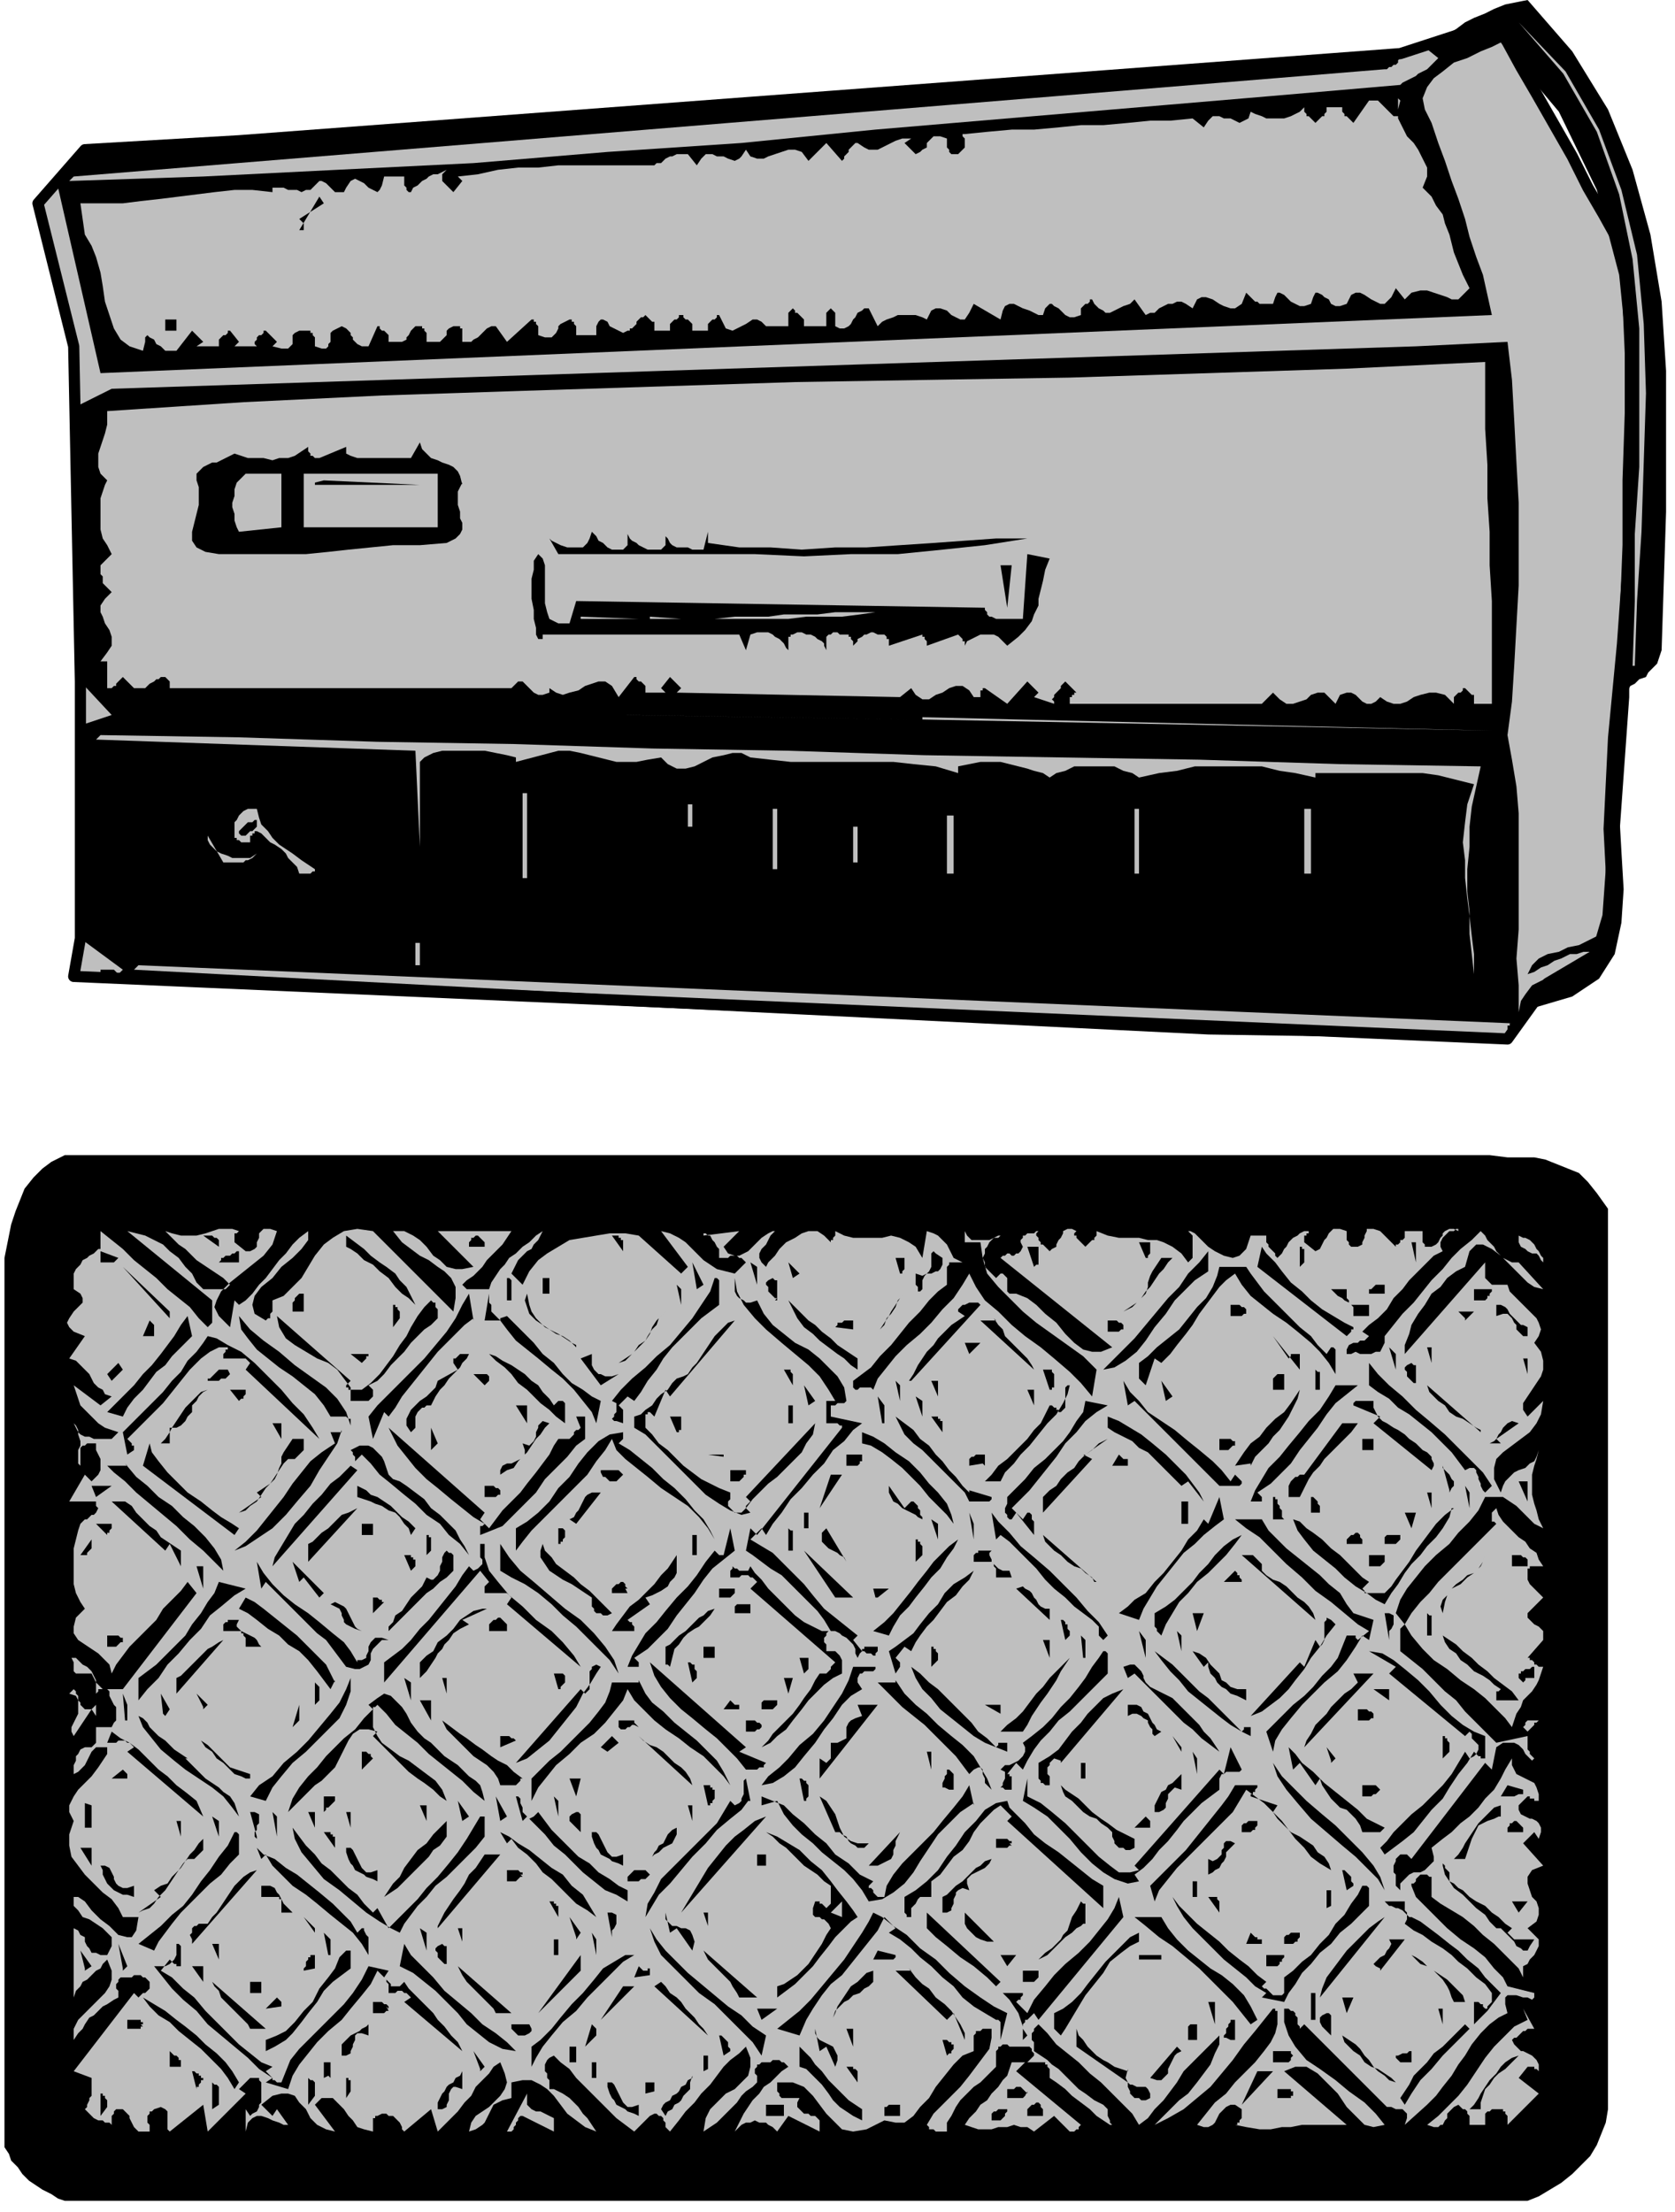 <svg xmlns="http://www.w3.org/2000/svg" fill-rule="evenodd" height="132" preserveAspectRatio="none" stroke-linecap="round" viewBox="0 0 750 990" width="100"><style>.pen1{stroke:none}.brush2{fill:#bfbfbf}.brush3{fill:#000}</style><path class="pen1 brush2" fill-rule="nonzero" d="m36 420-3 17 642 28 18-25 22-13 5-17 7-98v-5l1-15v-22l1-26v-29l1-30v-27l-1-23-1-17-1-8-4-5-5-9-7-12-7-14-8-14-8-14-7-12-6-11-4-7-1-2-43 14-520 39-69 4-21 24 16 64 3 150v115z"/><path fill="none" style="stroke:#000;stroke-width:5;stroke-linejoin:round" d="m36 420-3 17 642 28 18-25 22-13 5-17 7-98v-5l1-15v-22l1-26v-29l1-30v-27l-1-23-1-17-1-8-4-5-5-9-7-12-7-14-8-14-8-14-7-12-6-11-4-7-1-2-43 14-520 39-69 4-21 24 16 64 3 150v115h0"/><path class="pen1 brush3" fill-rule="nonzero" d="m684 0 20 23 16 26 11 27 8 29 5 30 2 31v63l-1 31-1 31-1 3-1 3-2 2-2 2-1 2-3 1-2 2-2 1-1 2-2 3-3 16v17l1 18 1 18 1 17-1 15-3 14-7 11-12 8-17 5-2 1-1 1-2 1-1 2v2l-1 1-1 2-1 1-1 2-2 1v-6h1v-1h1L62 432l-2 2 496 26 11-1h11l11 1h11l11 1 12 1 11 1h12l12 1 12 1-129-2-488-24h-8v-5h6l1 1 1 1 2-2-19-14 2-96 12-4-14-15V181l14-7 584-19 41-2 2 17 1 18 1 19 1 18v37l-1 18-1 18-1 16-2 15 2 11 2 12 1 12v52l-1 13 1 12v12l1-5 2-3 3-4 4-2 4-2 4-2 4-2 5-2 4-2 4-2-3-1h-3l-3 1h-3l-4 2-3 1-3 2-3 1-3 2-3 1 2-4 3-3 4-2 5-1 4-2 5-1 4-2 4-2 3-4 2-5-2-39 2-41 4-42 3-42 3-42-1-41-4-40-10-38-17-35-26-31-4 2-5 2-6 3-6 2-5 4-4 3-3 4-2 5 1 5 3 6 3 9 3 8 3 9 3 8 3 9 2 8 3 9 3 8 2 9 2 9-623 26-19-83 12-17 60-3 60-3 59-4 58-5 59-5 58-5 59-5 58-5 59-4 59-4v2l-1 1v1l-1 1h-1l-1 1h-1l-1 1h-1L33 79l-2 2 60-2 60-3 61-3 60-5 60-4 60-6 59-5 59-5 59-5 58-5 1-1 2-1 2-1 2-1 1-1 2-1 2-1 2-2 1-1 2-2-5-4 4-3 4-3 5-3 4-3 4-2 5-2 4-2 5-2 5-1 5-1z"/><path class="pen1 brush2" fill-rule="nonzero" d="m731 298 1-29v-30l2-30v-62l-3-31-6-29-10-28-15-26-20-23 21 22 15 26 10 27 7 29 3 31 1 31-1 31-1 31-2 31-1 29zM626 44v9l2 4 2 4 3 3 2 3 2 4 2 4v4l-2 5 4 4 2 4 3 4 1 4 2 5 1 4 1 4 2 5 2 5 3 6-3 3-2 2h-3l-2-1-3-1-3-1-3-1h-3l-4 1-3 3-4-5-2 4-3 3h-2l-2-1-2-1-3-2-2-1h-2l-2 1-2 4-3 1h-2l-2-1-1-2-2-1-1-1-2-1h-1l-1 2-1 3-3 1h-2l-2-1-2-1-2-2-1-1-2-1h-1l-1 2-1 3h-6l-1-1h-1l-1-1-1-1-1-1-1-1-2 5-3 2h-2l-3-1-2-1-3-2-3-1h-2l-2 1-2 4-3-2-2-1h-2l-2 1h-2l-2 1-2 1-2 2h-2l-2 1-5-7-2 2-3 1-2 1-2 1-2 1h-2l-1-1-2-1-2-2-1-2h-1v1l-1 1h-1l-1 1-1 1v3l-3 1h-2l-2-1-2-2-1-1-2-1-1-1h-1l-2 2-1 3h-2l-2-1-2-1-3-1-2-1-2-1h-2l-2 1-1 2-1 4-12-7-2 4-2 3h-2l-2-1-2-1-2-2-3-1h-2l-2 1-2 4-2-1-3-1h-8l-2 1-3 1-2 1-2 2-4-8h-2l-1 1-2 1-1 2-1 1-1 2-1 1-2 1h-2l-2-1v-6l-1-1-1-1-1 1-1 1v6h-10v-3l-1-1-1-1-1-1h-1v-1l-1-1-1 1-1 1v6h-10l-2-2-2-1h-2l-3 2-2 1-2 1-2 1-3-1-1-2-2-4h-1v1l-1 1h-1l-1 1-1 1v3h-7v-3l-1-1-1-1h-1l-1-1v-1h-2v1l-1 1h-1l-1 1-1 1v3h-7v-4h-1l-1-1-1-1-1-1-1 1h-1l-1 1-1 1v1l-1 1-1 1h-1v1h-1l-2 1-2-1-2-1-2-1-1-2-2-1h-1l-1 1-1 2v4h-9v-4l-1-1v-1h-1v-1h-1l-2 1-2 1-1 1v1l-1 2-1 1-1 1h-3l-3-1v-4l-1-1v-1h-1v-1h-1l-11 10-5-7h-2l-2 1-1 1-1 1-1 1-1 1-2 1-1 1h-4v-6h-1v-1h-3l-2 1-1 1v2l-1 1-1 1-1 1h-6v-4l-1-1v-1h-1v-1h-3l-1 1-1 1-1 2-1 1v1l-2 1h-6v-3l-1-1-1-1h-1l-1-1v-1h-1l-4 9h-3l-2-1-1-1-1-1v-1l-1-1v-1l-2-2-2-1-2 1-2 1-1 1v4l-1 1v1l-1 1h-2l-3-1v-4l-1-1v-1h-1v-1h-5l-2 1-1 1v4l-1 1-1 1h-3l-4-1 2-2-5-5h-1v1l-1 1h-1l-1 1v1l-1 1v1l1 1h-10l2-2-4-5h-1v1l-1 1h-1l-1 1-1 1v3H88l3-2-5-5-7 9h-5l-2-2-2-1-1-2-2-1-1-1-1 1v2l-1 4-6-2-4-3-3-5-2-6-2-6-1-7-1-6-2-7-2-5-3-5-2-14h19l8-1 9-1 8-1 8-1 8-1 9-1h8l9 1v-2h5l2 1h4l2 1 2-1h2l2-2 2-2h1l2 1 1 1 1 1 1 1 1 1h4l1-2 2-3 2-1 2 1 2 1 2 2 2 1 2 1 1-1 1-2 1-4h9v4l1 1v1l1 1h1l1-2 2-1 1-1 1-1 2-1 1-1 2-1h2l2-1 2-1-1 1-1 1v3l5 5 4-5-2-2 9-1 9-2 9-1h9l9-1h43l1-1h2l1-1 1-1 2-1h1l2-1h5l4 5 2-3 2-2h3l2 1h3l2 1 3 1 2-1 1-1 2-3 2 3 3 1h3l2-1 3-1 3-1 3-1h3l3 1 3 4 8-8 7 8 1-1v-1l1-1 1-1v-1l1-1 1-1 1-1h1l3 2 2 1h4l2-1 2-1 2-1 2-1 3-1h4l-3 2 5 5 2-1 1-1 2-1v-2l1-1 1-1 1-1h3l3 1v4l1 1v1l1 1h3l1-1 1-1 1-1v-4l-1-1v-1h1l10-1 11-1h10l11-1 10-1h10l11-1 10-1h9l10-1 5 4 2-3 2-2h3l2 1h3l2 1 2 1 2-1 2-1 1-3 2 1 3 1 2 1h8l3-1 2-1 2-1 2-2v2l1 1v1h1l1 1 1 1 1 1 1-1 1-1 1-1h1v-1l1-1v-2h7v2l1 1v1h1l1 1 1 1 1 1 7-10h4l2 2 2 2 2 2 1 1h2v-3l1-4z"/><path class="pen1 brush3" fill-rule="nonzero" d="m134 98 1 1 1 1v3h-2l9-15 2 3-11 7zM16 91l17 64-16-64zm63 57h-5v-5h5v5z"/><path class="pen1 brush2" fill-rule="nonzero" d="M665 161v31l1 16v15l1 15v15l1 16v46h-8v-4h-1l-1-1-1-1-1-1h-1v1l-1 1h-1l-1 1-1 1v3l-4-4-4-1h-3l-4 1-3 1-3 2-3 1h-3l-3-1-3-2-2 2-2 1h-2l-2-1-2-2-1-1-2-1h-2l-3 1-2 4-3-3-2-2h-3l-3 1-2 2-3 1-3 1h-3l-3-2-3-3-5 5h-86v-3h1v-1h1v-1h1l-5-5-1 1-1 1v1l-1 1-1 1-1 1v1l-1 1 1 1v1l-9-3 2-2-5-5-9 10-10-7h-1v1h-1v3h-3l-2-3-3-2h-3l-3 1-3 2-3 1-3 2h-3l-3-2-2-3-5 4-100-2 2-2-5-5-4 5 2 2h-9v-3l-1-1-1-1h-1l-1-1v-1h-1l-7 9-3-5-3-2h-3l-3 1-3 1-3 2-4 1-3 1-3-1-3-2v2l-3 1h-2l-2-1-1-1-2-2-1-1-1-1h-2l-1 1-2 2H76v-3l-1-1-1-1h-2l-1 1h-1l-1 1-2 1-1 1-1 1h-5l-5-5-1 1-1 1-1 1v1h-1l-1 1h-2v-12h-3l3-4 2-3v-4l-1-3-2-3-1-3-1-2v-3l2-3 3-3-1-1-1-1-1-1-1-1v-3l-1-1v-4l5-5-2-4-2-3-1-4v-14l1-3 1-3 1-2-3-3-1-3v-6l1-3 1-3 1-3 1-4v-6l61-4 62-3 61-2 62-2 62-2 61-1 62-1 62-2 62-2 62-3z"/><path class="pen1 brush3" fill-rule="nonzero" d="m207 216-2 4v6l1 3v3l1 2v3l-1 2-2 2-4 2-12 1h-12l-10 1-10 1-9 1-10 1H98l-6-1-4-2-2-3v-4l1-4 1-4 1-4v-8l-1-3v-3l2-2 1-1 2-1 2-1h2l2-1 2-1 2-1 2-1 3 1 3 1h7l4 1 3-1h4l3-1 3-2 3-2v2l1 1v1h1l1 1h2l12-5v3l2 1 3 1h24l4-7 1 3 2 2 2 2 3 1 2 1 3 1 2 1 2 2 1 2 1 4z"/><path class="pen1 brush2" fill-rule="nonzero" d="m126 236-19 2-1-2-1-3v-3l-1-3v-2l1-3v-3l1-3 2-2 2-2h16v24zm70 0h-60v-24h60v24z"/><path class="pen1 brush3" fill-rule="nonzero" d="m141 216 4-1 43 2h-47zm138 30 1-1 1-1v-6 1l1 2 1 1 2 1 1 1 2 1 2 1h6l1-1 1-1v-6 2l1 1 1 2 1 1 2 1h5l2 1h5l2-8v5l14 2h14l14 1 15-1h14l15-1 15-1 14-1 14-1h14l-19 3-19 2-20 2h-21l-21 1-22-1h-88l-4-7 1 1 2 1 2 1 3 1h7l2-2 1-2 1-3 1 1 1 1 1 2 2 1 1 1 1 1 2 1h5z"/><path class="pen1 brush3" fill-rule="nonzero" d="m255 279 3-10 183 3v1l1 1v1l1 1h1l2 1h12l2-29 10 2-2 5-1 5-1 4-1 4v3l-2 4-1 3-3 4-3 3-5 4-2-2-2-2-2-1h-6l-2 1-2 1-2 1-1 2v-2h-1v-1l-1-1-1-1-14 5v-2l-1-1v-1h-1v-1l-15 5v-3h-1v-1l-1-1h-3l-2-1h-1l-2 1h-1l-1 1-2 1v1l-1 1-1 1v2-4l-1-1v-1h-1v-1h-4l-1-1h-2l-1 1h-1l-1 1v6l-1-2v-1l-1-1-2-1-1-1-2-1h-2l-2-1h-2l-2 1h-1v1h-1v6l-1-1-1-2-1-1-1-1-2-1-1-1-2-1h-5l-3 1-2 7-3-7h-88v2h-2l-1-2v-3l-1-4v-4l-1-5v-9l1-4v-4l2-3 2 2 1 3v17l1 4 1 3 4 2h5z"/><path class="pen1 brush3" fill-rule="nonzero" d="m451 272-3-19h5l-2 19z"/><path class="pen1 brush2" fill-rule="nonzero" d="m392 274-7 1-8 1h-16l-8 1h-43 10l9-1h15l7-1h15l8-1h19zm6 0h15-15zm-138 2 26 1h-26zm31 0 14 1h-14zm-91 44h19-19zm24 0h53-53zm56 0 128 2-127-2zm133 1 255 6-255-5zm250 22-2 9-2 9-1 9v9l-1 10v10l1 9v10l1 9 1 9v-9l-1-8-1-9-1-8-1-9v-8l-1-8 1-9 1-8 3-9-8-2-8-2-7-1h-48v2l-9-2-7-1-8-2h-30l-8 2-8 1-9 2-3-2-4-1-4-2h-18l-4 2-4 1-3 2-3-2-4-1-3-1-4-1-4-1-4-1h-9l-5 1-5 1v3l-10-3-10-1-9-1h-46l-9-1-9-1-4-2h-4l-4 1-5 1-4 2-4 2-4 1h-4l-4-2-3-3-6 1-5 1h-9l-4-1-4-1-4-1-4-1-5-1h-5l-19 5v-2l-4-1-5-1-5-1h-19l-4 1-4 2-2 2v38l-2-43-143-5 2-2 62 1 62 2 61 1 62 2 61 1 61 2 61 1 62 1 63 2 63 1z"/><path class="pen1 brush2" fill-rule="nonzero" d="M233 355h3v38h-2v-38zm41 3 3 40-3-40zm196 0-3 24 3-24zm-162 2h2v10h-2v-10zm238 0 2 36-2-36zm-405 29v1h-1l-1 1h-5l-1-3-2-2-2-2-1-2-2-2-3-2-2-1-2-2-2-2-2-1h-1v1h-1v1h-1v3h-4l-1-1h-1v-1h-1v-7l1-1 1-2 1-1 1-1 2-1h4l1 4 1 3 3 3 2 3 3 3 3 2 3 2 4 3 3 2 3 2zm205-27h2v27h-2v-27zm162 0h2v29h-2v-29zm76 0h3v29h-3v-29zm-160 3h3v26h-3v-26zm198 0 3 33-3-33z"/><path class="pen1 brush3" fill-rule="nonzero" d="M115 366v4l-1 1-1 1h-1l-1 1-1 1h-2l-1-1v-1l1-1 1-1 1-1 1-1h2l1-1h1z"/><path class="pen1 brush2" fill-rule="nonzero" d="M382 370h2v16h-2v-16zm-270 14 3-2-1 1-1 1-2 1h-1l-1 1h-9l-7-12v2l1 2 2 2 1 1 2 1 3 1 2 1h8zm74 38h2v10h-2v-10z"/><path class="pen1 brush3" fill-rule="nonzero" d="M720 541v403l-1 6-2 5-2 5-3 5-4 4-4 4-5 4-5 3-5 3-5 2H29l-3-1-3-2-4-2-3-2-3-2-3-3-2-3-3-3-1-3-2-3V563l1-5 1-5 1-5 2-6 2-5 2-5 4-5 4-4 4-3 6-3h638l8 1h12l5 1 5 2 5 2 5 2 4 4 4 5 5 7z"/><path class="pen1 brush2" fill-rule="nonzero" d="M91 577h10l1-1 1-1-3-3-3-2-3-2-3-2-3-2-2-2-3-3-3-2-3-3-3-3 3 1 4 1h7l4-1 3-1 3-1h6l3 1-1 1h-1v4l5 4h2l2-1 1-1v-2l1-2v-2l1-1 1-1h3l3 1-2 6-4 5-5 4-5 4-5 4-4 4-2 4-1 3 2 4 5 5 2-12 2 2 3-2 3-3 3-4 3-3 3-4 3-4 3-3 3-4 3-3 4-3v4l-3 4-4 4-5 4-4 5-5 4-3 4-1 4 1 4 5 3 1-1h1v-2l1-1v-5l5-2 4-4 4-4 3-5 3-5 4-5 4-3 5-3 6-1 7 1 4 4 3 3 4 4 4 4 4 4 4 4 3 3 4 4 3 3 3 3 1-6v-5l-2-4-3-3-3-2-4-3-4-2-4-3-4-3-4-5h5l4 2 3 2 3 3 3 4 3 2 3 3 4 1h3l5-1-16-16h33l-2 3-2 3-2 2-3 3-2 2-2 3-2 2-2 2-3 2-2 2 1 1 1 1h10l1-3 2-3 2-3 2-2 2-3 3-2 3-3 3-2 3-3 3-2-1 2-1 2-2 2-1 2-2 1-2 2-2 2-1 2-1 2-1 2 5 5 3-6 4-5 4-3 5-3 5-3 6-1 6-1 6-1h7l6 1 19 17 3-3-12-16 4 1 4 2 3 2 3 3 2 2 3 3 3 2 3 2 4 1 4 1 5-5-1-1-1-1h-1l-1-1h-3l-1 1h-4v-4l-1-1-1-2-1-1-1-2h-1l-1-1h-1v1l16-2-7 7 2 3 3 1h2l2-1 2-1 2-2 2-2 2-2 3-2 2-1h1l-1 1-1 1-1 2-1 2-2 2-1 2v2l1 2 2 2 1-2 3-3 2-3 3-3 4-2 3-2 3-1h4l3 2 3 3v-1h1v-1l1-1v-2l4 2 4 1h13l4-1 4 1 4 2 3 2 3 5 2-12 3 1 2 1 2 2 2 2 1 2 1 2 1 2 2 1 2 1h3-9v1l-1 1v8l-4 3-4 4-4 5-5 5-4 5-4 5-5 5-4 5-4 3-4 3v3l1 1h1l1-1h5l1 1 2-5 4-5 4-5 5-5 6-5 5-5 5-6 5-5 4-6 3-5 3 6 4 6 6 5 6 6 6 5 7 5 6 5 7 6 5 5 5 6 2-12-6-6-7-5-7-5-7-5-6-5-6-6-5-5-5-6-2-7-1-7h-7v-5l1 2 2 2h8l2-1h2l1-1h-1l-2 1-1 1-1 1-1 2-1 1v2l-1 2 1 2v2l5 5 2-2h1l1 1 1 1v6l1 1h3l5 2 4 3 4 4 5 4 4 5 4 4 4 3 4 1h4l5-2-50-40 1-1h1l1-1h1l1 1h1l1-1h1l1-1 1-2-1-2v-1l1-1v-1h1l1-1h3l1-1h1l-1 1v1l1 1v1l1 1v1h1l1 1 1 1 1 1 1-1 2-1v-1l1-2 1-1 1-2v-1l2-1h2l2 1-1 1v1h1v1l1 1 1 1 1 1 1 1 1-1 1-1 1-1h1v-1l1-1v-2l5 2 5 1h9l4 1h4l3 1 4 2 4 3 3 4 1-1 1-1v-10l-2-2h1l2 1 3 3 3 3 3 2 4 2 4 1 3-1 3-3 2-6h7v3l1 1v1l1 1 1 1 1 1v1l1 1 2-2 1-2 1-1 1-2 1-1 1-1 2-1 1-1 2-1h3-1v1h-1v1h-1v3l5 4 2-1 1-2 1-2 1-1 1-2 1-1 1-1h3l3 1v4l1 1v1l1 1h3l2-1v-1l1-2v-1l1-2v-1h3l3 1 7 7v-1h1l1-1v-1h1l1-1v-3h8v5l1 1v1h3l2-1 1-1 1-2 1-1v-1l1-1 2-1h2l2 1v-1h-1l-1 1h-2l-1 1-1 1-1 1-1 2v2l1 2-4 2-3 3-4 4-4 4-3 4-4 4-3 5-4 4-4 3-3 3 3 2-1 1-1 1h-2l-1 1h-2l-2 1-1 2v2h2l2-1 2 1h5l2-1h2l1-2 1-2v-3l4-5 4-5 5-5 4-5 4-5 5-5 4-5 4-4 5-4 4-4 2 2 1 2 2 2 1 1 1 2 2 2 1 1 2 1 2 1h3l11 12-4-1-3-2-4-4-4-4-4-4-4-3-4-2h-3l-3 3-2 7-4 2-4 3-3 4-4 3-3 5-3 4-3 5-1 4-2 5v4l36-41v7l1 1 1 1 1 1h7l1 3 2 2 2 2 3 3 2 2 3 3 1 2 1 3-1 3-2 3 3 4 1 4v4l-1 3-2 3-2 3-2 3-2 3v3l2 3 7-7-1 6-2 4-3 4-4 3-4 3-4 3-3 3-1 4v5l3 6 1-3 1-2 2-2 2-2 2-1 3-1 2-2 2-1 1-2 1-3-1 4-1 3-1 4v9l1 4 1 3 1 4 2 4-2-1-2-1-2-2-2-2-2-2-2-2-3-2-3-2h-8l-3 6-4 5-5 5-4 5-6 5-5 5-4 5-4 5-3 5-2 6 4 5 3-5 4-5 4-4 4-5 4-4 5-5 4-4 5-5 4-4 4-4-1-1h-1v-4l2-2 1 3 2 3 2 2 3 3 2 2 3 2 2 3 3 2 1 3 2 3h-6v1h-1v5l1 2 1 1 1 1 1 1 1 1 1 1 1 1-7 7v2l1 1 1 1 1 1 2 1 1 1 1 1v4l-7 8h1v1h1l1 1v1h1l1 1h2l-1 3-1 3-1 2-2 3-2 2-2 2-1 3-2 3-1 3-1 3-3-4-4-4-5-5-5-4-6-4-6-5-6-4-5-5-5-6-3-5-1 1-1 1v10l5 4 5 4 5 5 5 5 5 4 4 5 4 4 4 4 3 3 3 3 14-3v-2l-1-1-1-1 1-1v-1l1-1h7-2l-1 1h-1v1l-1 1-1 1-1 1v8l1 1v1l1 1 1 1-1 1-1-1-2-2-1-2-2-2-2-1h-5l-3 2-2 10-3-3-33 43-1-1-1-1h-3l-1 1-1 1v1l-1 2v3l1 1v5l2 2v-3l2-2 2-2 2-1h3l2-1 2-2 2-2v-2l-1-4 5-4 4-3 4-4 4-3 4-4 3-4 4-4 3-5 2-4 3-5v3l1 2 1 2 2 1 2 1 2 1 2 1 1 2 1 3v3h-2v-1h-2v-1h-1l-4 4v2l1 2 2 1 2 1h1l2 1 1 1 1 2v2l-1 3-2-3-5 5 9 10-5 2-2 3v3l1 3 1 3 2 2 1 3v3l-1 3-4 3 3 3 2 2v3l-1 2-1 2-2 2-1 2-2 1v5l-2-4-3-3-4-4-4-4-5-4-4-4-5-4-5-3-5-3-4-3v-9h-1l-1-1h-3l-1 1-1 1v1l-1 1h-1v1l2 5 4 4 5 5 5 5 6 5 6 4 5 4 4 5 4 4 2 4 12 3v2l-1 1-2-1h-2l-3-1h-4l-1 1v3l1 4-4 2-4 3-4 4-4 5-3 5-3 4-3 5-4 5-3 4-4 4-10 9 1-3v-2l-1-1-1-1h-3l-2-1h-2l-1-1-36-36-2 2v-1l-1-1v-3l-1-1v-1l-1-1h-1l-1-1h-2v6l2 6 3 5 5 6 6 4 7 5 6 5 7 5 5 5 4 5-5 1-4-1-4-4-4-4-4-6-5-5-4-4-5-3h-5l-5 2 28 24h-20l-5 1h-4l-5 1h-5l-6-1-5-1h1v-1h1v-1l1-1v-4l-3-2h-2l-2 1-2 2-1 1-1 2-1 2-1 1-2 1h-2l-3-1 4-5 4-5 5-4 4-5 5-5 4-4 4-5 3-4 2-4 1-4v-6h-1v-1h-1l-4 5-4 5-5 6-5 7-5 6-5 6-6 5-6 5-7 4-6 3 3-3 4-4 4-4 4-3 4-5 3-4 3-4 2-5 2-4v-4l-4 4-4 4-4 4-4 4-3 5-3 4-3 4-4 4-3 4-4 3-3-5-5-5-4-4-5-5-5-4-5-5-5-4-5-4-4-5-4-4-1 1-1 1v1l-1 1v3l1 1v4l3 2 3 2 2 2 3 2 3 3 3 3 3 3 3 2 4 3 4 2 1 1 1 1v3l1 2v1l1 1h5-6l-3-2-3-2-3-3-4-3-4-3-3-3-4-3-3-2v-4l-1-1v-1h-1v-1h-9l-1 1-1 1-1 1-1 1 29 24-1 1v1h-1l-1 1h-2l-7-7-9 7-3-2h-3l-3-1-3 1h-4l-3 1h-6l-3-1-3-1 2-3 3-3 2-3 3-2 2-3 3-3 2-3 2-2 1-3 1-3h7l1-1 1-1 1-1v-1l-1-1v-1l-1-1h-9l-1-1h-2l-1 1h-1v1l-1 1v7l-2 2-2 2-3 3-3 2-3 3-3 3-2 3-2 4-2 3v4h-5l-1-1h-2v-1l-1-1 3-5 4-4 4-4 4-4 4-5 3-4 3-4 3-4 1-5v-4h-4l-1 1h-2v1l-1 1v7l-5 2-4 4-4 5-4 5-3 5-4 4-3 4-4 3h-4l-5-1-8 4-6 1-5-1-3-3-4-4-3-4-3-4-4-4-5-2h-7v4l1 1v1l1 1h8l-1 2v2l1 1 1 1 1 1h2l1 1h2l1 1 1 1v5l-14-7-5 7-2-2-2-1-1-1h-3l-2-1-2 1h-2l-2 1-1 1-2 2 2-4 2-4 2-3 2-3 3-3 2-3 3-2 2-2 3-3 3-2-1-1-1-1h-1l-1-1h-3l-1 1h-4l-1 1h-1v1l-1 1v2l1 1v3l-2 2-3 2-2 2-2 3-2 2-2 2-3 3-2 2-3 2-3 2 1-6 2-4 4-4 3-3 4-2 3-3 3-3 1-4v-4l-2-5-3 3-4 3-3 3-3 4-3 4-4 4-3 4-4 4-3 4-4 5-1-1-1-1v-2l-1-1v-1l-1-1h-1l-1-1h-1l-2 1-7 7-4-3-4-3-4-4-3-3-4-4-3-3-4-4-3-4-4-3-3-3-2 1-1 1-1 2v3l1 1v2l1 1v4h2l2 1 2 1 3 2 2 2 2 2 2 3 2 2 2 3 2 3-5-2-4-3-4-3-3-4-3-4-3-3-3-2-4-2h-4l-5 1v7l-4 1-2 1-2 1-1 2-1 2-1 2-1 2-1 1-3 2-3 1 1-4 2-3 3-2 3-2 3-3 2-2 2-3 1-3-1-4-2-5-3 2-2 3-3 3-3 3-2 4-3 3-3 4-3 3-3 3-3 3-3-10-12 10-1-1v-1l-1-2-1-1-1-1-1-1h-2l-1-1h-2l-2 1h-1v1h-1v6l-4-1-3-1-2-3-2-2-2-3-3-3-2-2h-5l-3 3 9 12-4-1-4-2-3-3-2-4-3-3-2-3-3-1h-3l-4 1-5 4 5 5 2-3 5 7h-2l-2-1-3-1-2-1-3-1h-2l-2 1-2 2-1 4v-10l2 3 1-1 2-1 1-2v-1l1-1v-9l-1-1v-1h-4l-5 5 3 2-17 17-2-12-15 12-1-1v-8l-1-1-2-1-3 1-1 1h-1v1l-1 1v3l1 1v3h-5l-1-1-1-1-1-2-1-2v-1l-2-2-1-1h-3l-1 1v1l-1 1v4l-1-1h-2l-1-1h-2l-2-1-1-1-1-1-1-1-1-1 1-1v-1l1-2v-1l1-1v-8l-8-3 27-35 2 2 1-1 1-1h1l1-1 1-1v-3l-1-1-1-1h-1l-1-1h-3l-1 1h-5l-1 1v1l-1 1v2l1 1v3l-2 1-3 2-2 1-2 2-2 2-2 1-2 3-1 2-2 2-2 3v-5l2-4 3-3 3-3 3-3 3-3 2-3 1-3v-4l-2-5-2 2-1 2-2 1-1 1-2 2-1 1-2 1-1 2-2 2-1 3v-31l2 1 1 2 2 1v2l1 2 1 1 1 2h2l2 1h3l2-4v-4l-2-2-2-2-3-2-3-2-3-1-2-3-2-2v-4h2l3 2 3 4 4 4 4 3 4 4 4 1h2l2-3 1-6h-7l-2-4-3-4-4-3-4-4-4-4-3-4-3-4-1-5v-5l2-6-2-4v-3l2-4 2-3 3-3 3-3 3-4 2-3 2-3v-3h-5l-1 1-1 1-1 2-1 2-1 2-1 1-2 2-2 1v-4l1-2v-2l1-1 1-2 2-1h3l1-1 1-1v-7h7l1-2 1-1v-6l-1-1-1-2-1-2v-2l-1-1h-4v1l-1 1v10l-2-3-8 12-1-2v-2l1-2 1-2 1-2v-6l-1-2-3-1 2-2 1 1v1l1 1v2l1 1v1l1 1 1 1h3l1-1 1-1v-10l-1-2-1-2h-7l-1-1v-4l-1-2h2l1 1 2 2 2 1 2 2 1 2 1 2v1l1 1 1 1 1 1h9l33-43-4-5-3 4-4 4-4 4-3 5-4 4-4 4-4 4-3 4-3 4-2 4-1-4-2-2-3-3-3-2-3-2-3-2-2-3v-3l1-4 4-4-2-3-2-4-1-4v-16l1-4 1-4 1-3 1-1 1-1h1l1-1 1-1h1l1-1 1-2-1-1v-2H31l7-12 3 3 2-2 1-1 1-2v-5l-1-2-1-2v-3h-4l-1 1h-1l-1 1v8l-1-1v-6l1-2v-2l-1-3v-2l-1-2-1-1 1 2 1 2 1 1 2 1h2l2 1h8l3-3-3-1-3-1-3-2-2-2-2-2-2-2-2-2-1-3-1-3-1-3 12 9 5-4-3-1-1-2-2-1-2-2-1-2-1-2-2-2-2-2-2-2-3-1 7-10-5-2-2-2-1-2 1-2 2-3 2-2 2-2v-2l-1-2-3-2v-7l1-2 2-2 1-2 2-1 1-1 2-1 1-1 1-1h1v-8l5 4 5 4 5 5 5 4 5 4 5 5 5 4 5 4 4 5 4 4 1-1 1-1v-10l-38-31 4 1 4 1 4 2 4 2 3 3 4 3 3 4 3 3 2 4 3 3z"/><path class="pen1 brush3" fill-rule="nonzero" d="M98 556v2l-7-5h4l1 1h1l1 1v1zm88 28-3-3-3-2-3-3-3-4-4-3-3-3-4-2-3-3-3-2-2-1v-5l4 3 4 3 3 3 4 3 3 2 4 3 2 3 3 3 2 4 2 4zm31-28v2h-7v-2l1-1v-1h1l1-1h1l1 1 1 1 1 1zm62 0v4l-5-7h3v1h1v1h1v1z"/><path class="pen1 brush2" fill-rule="nonzero" d="m691 565-1-1-1-2-1-1h-2l-2-1-1-1-2-1-1-2v-3l2 1h1l2 1 1 1 1 1 1 2 1 1 1 2 1 1v2z"/><path class="pen1 brush3" fill-rule="nonzero" d="M515 556v5l-1 1v1h-1l-3-7h5zm119 9-2-9h2v9zm-169-8v9h-1l-1 1-3-9h5zm141 37v1h-1v1l-1 1-1 1-40-31 2-9 2 3 4 4 3 4 4 5 5 4 4 4 5 4 5 3 5 3 4 2zm-22-29-2 2v-9h1v1h1v6zm-531-2-1 1-1 1h-6v-5l8 3zm54 2h-9l1-1v-1h1l1-1h2l1-1h1l1-1h1v5zm315-2v3l-1 2-1 1h-1l-2 1h-2l-1 1-1 2v4l-1 1h-1v-2l-1-1v-5l3 1 2-1 1-1 1-2v-6l1-1 1 1 3 2zm119 6-6 4-4 4-5 5-4 6-5 6-4 6-4 5-5 4-5 3-5 1 4-4 5-5 5-5 5-6 5-6 5-6 5-5 4-6 5-5 4-5v10zm-136-6v5l-1 1v1h-1l-2-7h4zm120 0-2 2-2 3-2 2-2 3-2 3-2 2-2 3-2 2-3 2-3 2 4-2 2-2 2-2 2-2 1-3v-2l1-3 1-2 2-3 2-3h5zm-213 14-2-12 5 10-3 2zm27-2-3-10 3 2v8zm16-3-2-7 5 5-3 2zM76 590l-21-23 21 20v4zm482-23 2 3 3 4 3 4 4 4 4 4 4 4 4 4 5 4 3 4 4 4 2-3h1l1 1v11l-3-5-4-5-4-4-6-5-5-4-6-4-5-4-5-4-4-5-3-5-4 3-3 3-3 4-3 4-3 4-3 5-3 4-4 5-3 4-4 4-3-2-4 12-1-1-1-1-1-1v-7l4-3 4-4 5-4 5-4 4-5 4-5 4-4 3-5 2-5 1-4h12zm-329 15h-2v-10h1l1 1v9zm17-3h-3v-7h3v7zm76 5-4 3-4 3-4 4-4 4-5 5-4 5-3 5-4 5-3 5-3 4-3-2-4 4 1 1 1 1v6l-3-1h-1l-1-1 1-1v-1l1-1v-4l-2-1 4-5 5-5 6-5 5-5 6-5 5-6 5-6 4-6 4-6 2-6h1l1 1v11zm17-2 3 6 4 5 5 4 5 4 6 3 5 4 4 4 4 4 3 5 1 6-1 1h-3l-1 1h-2v5l14 3-4 3-4 5-5 4-4 6-5 5-5 6-5 5-4 6-4 5-3 5-2-3-5 5 5 3 5 3 4 4 5 5 5 5 4 5 5 6 5 4 5 4 5 4-2 2 4 5v-1h1v-1h6v2l-1 1v1h-1l-1-1h-2l-1-1h-1l-1 1-1 2-1-2v-2l-1-2-1-1-1-1-1-1-2-1-1-1-2-1h-3l-1 1v1l-1 1v2l1 1v3h4l1 1 1 1 1 2v6l-4 2-4 3-3 3-4 4-3 4-4 5-3 4-4 3-3 3-4 2 3-3 2-3 3-3 3-3 3-3 3-4 2-3 3-4 2-4 2-3h3l1-1 1-1v-1l1-1 1-1-38-33 3-3-1-1-1-1h-1l-1-1h-3l-1 1h-4v-3l1-1v-1l1 1h1l1 1h4l1-2 2 3 3 3 3 4 4 4 4 4 4 4 4 3 4 2 4 2h4l-3-5-3-4-4-4-4-4-4-4-4-4-5-3-4-3-4-3-3-2 2-10 3 3 38-48v-1h-1l-1-1h-5v-10h4l-3-5-4-6-5-5-6-5-6-5-7-6-5-5-5-6-3-6-1-6v6l1 2 1 1 2 1 1 1h2l3-1zm8 0 1-1h-1l-1-1-1-1-1-1v-2l-1-1v-1l1-1 2-1 1 1h1v9zm-42 2-2-9 2 2v7zm315-5h-7v-2h1l1-1 1-1h4v4zm-17-2v4l1 1v1l1 1h8v5h-7v-4l-1-1-1-1-2-1-1-1-2-1-1-1-1-1-1-1h7zm65 0v1l-1 1v1h-1v1l-1 1h-5v-5h8zm-532 10h-5v-4l1-1v-1l1-1 1-1h2v8zm76 3-4 3-3 3-4 4-5 5-4 5-4 5-4 5-4 5-3 5-3 4-2-2-5 12-2-10 4-5 5-5 5-5 6-6 5-5 5-6 5-6 4-6 3-6 3-5 2 12zm12 0 3-1 4 4 4 4 4 4 4 5 5 4 4 5 4 4 5 3 4 3 4 2-2 10-2-5-4-5-4-5-5-5-5-4-6-5-5-4-5-4-4-5-3-4h-7l2-12v4l1 1v3l1 1 1 1 1 1 1 1zm34 12-2-1-3-2-3-2-4-2-3-2-3-2-3-3-1-3-1-3 1-3 1 5 1 3 2 3 2 2 2 2 2 1 3 2 3 1 3 2 3 3zm147-23-2 2-2 3-2 3-1 2-2 3-2 3-2 2-2 2-3 2-3 2 3-2 3-2 2-2 2-2 2-2 1-3 2-2 2-3 1-3 3-3zm-209 11-3 3-3 2-3 3-3 3-3 4-3 3-3 3-3 4-3 3-4 2 1 1 1 1v3l-1 1-1 1h-8v-6l-3-4-3-4-4-3-5-2-5-3-5-3-4-3-3-5-1-5 33 29-2 2v1h1v1h6l4-3 4-4 3-4 3-4 3-5 3-4 2-4 3-5 3-4 3-3 1 1h1v2l1 1v5zm188 18v5l-3-2-3-3-3-2-4-3-4-3-3-3-4-3-3-4-2-4-2-4 3 3 3 3 3 3 3 2 3 3 4 3 3 3 3 2 3 2 3 2zm23 10 2-3 2-4 2-3 2-3 3-3 2-3 3-3 3-3 3-2 3-2-3-2v-1l1-1 1-1h1l2-1h4l1 1-31 34z"/><path class="pen1 brush3" fill-rule="nonzero" d="m179 590-3 4v-10h1v1h1v1l1 1v4zm379-3v1h-1l-1 1h-5v-5h4l1 1h1l1 1v1zm126 7v4h-2l-2-2-1-1v-2l-1-1-1-2-1-1-1-1h-2l-3 1v-5h2l2 1 1 1 1 2 1 1 1 1 1 1 2 2h1l2 1zm-386-7-2 2-2 2-2 3-1 3-2 3-3 2-2 3-2 2-2 2-3 1 3-2 3-2 2-2 2-2 2-2 1-2 2-3 2-2 1-3 3-3zm358 3-3-3h7l-4 4zm-570 8-3 3-3 3-3 3-3 4-4 3-3 4-3 4-4 4-3 4-2 4-7-2 4-4 4-4 4-4 4-5 4-4 4-5 3-4 3-4 3-5 3-4 2 9zm71 46v-9h-1l-1-1h-7l-3-5-4-5-5-4-5-4-6-4-5-4-5-4-4-5-3-4-1-6 5 6 6 5 7 5 7 6 7 5 7 5 5 5 4 6 2 6v6zm-88-46h-5l3-7 1 1 1 1v5zm231 27-2-3-5 12-2-2h-1v1h-1v6l3 3 3 4 4 3 3 3 4 4 4 3 4 3 4 2 4 2 5 2v3l-1 1v2l1 1 1 1 1 1h3l1-1 1-1v-1l1-1 1-1-2-2 31-33-1 5-3 4-2 4-4 4-3 3-4 4-4 3-4 4-3 3-3 4 2 2-4 1-5-2-5-3-6-4-5-5-6-6-6-6-5-5-5-5-5-3v-5l3-1 2-2 3-2 2-3 2-2 3-2 2-3 2-2 3-1 2-1 2-3 2-2 2-3 2-3 2-3 2-3 2-2 2-2 2-2 3-1-29 34zm82-30-8-1 1-1v-1h2l1-1h4v5zm63-5 2 3 2 2 1 3 2 2 2 2 2 2 2 2 2 2 2 3 1 2-24-22h7zm58 4v1h-1l-1 1h-5v-5h4l1 1h1l1 1v1zm-360 50-33-31 2-3-1-1-1-1h-10v-2l1-1v-1h1v-1h1-5l-4 2-4 3-5 5-4 5-4 5-4 5-4 4-4 4-3 3-5 5 1 1 1 1v1h1v2l-3 2-2-10 4-4 5-5 4-4 5-5 4-5 4-4 3-5 4-4 3-4 2-3 4 1 5 3 6 3 6 5 6 6 6 6 5 6 5 5 4 6 3 5zm67-46h9-9zm367 10 1-1v-1h4v7l-12-15 7 10zm-143-2-2-5h7l-5 5zm191 7-3-10 3 3v7zm16-3-2-7h2v7zm-476-4v1h-1v1l-1 1-1 1-5-4h8zm45 0-1 2-2 2-1 2-3 3-2 2-2 3-2 2-2 3-1 2-1 2h-2l-1 1h-1l-1 1-1 1-1 2v5l-2 2-2-3v-3l1-2 1-2 2-2 2-2 3-2 2-2 2-2 1-3 9-5-2-3v-2h1l1-1 1-1h4zm38 23 2-2h2l1 1v9l-4-3-3-3-4-3-3-3-3-3-4-3-3-4-3-3-4-3-3-3 3 1 3 2 4 2 3 2 3 2 3 3 3 2 2 3 3 3 2 3zm29-14-8 5-9-12 5-2v5l1 2 1 1 1 1h1l2 1h3l3-1zm407 0-2-7h2v7zm-634 3-2-3 5-5 2 3-5 5zm618 47-3 3-1-1-1-2v-1l-1-2v-1l-1-2v-1l-1-1h-2l-2 1-3-4-3-4-4-4-5-5-5-4-5-4-5-3-4-4-5-3-4-3v-10l4 5 5 5 6 5 6 6 6 5 7 6 6 6 6 6 5 5 4 6zm-34-45v-1h-1l-1-1-1-1-1-1v-2l-1-1v-1l1-1 2-1 1 1h1v9z"/><path class="pen1 brush3" fill-rule="nonzero" d="m103 615-1 1-1 1h-2l-1 1h-5v-1h1l1-1 1-1 1-1 1-1h4l1 2zm252 0v5l-4-7h3v1l1 1zm117 0v6h-1v1h-1l-3-9h4v1l1 1zm119 7h-2v-9l1 1h1v8zm-373-7 1 1v2l-1 1-1 1-5-5h7zm357 7h-5v-5l1-1 1-1h3v7zm-172 5-2-9 2 2v7zm17-2-3-7h3v7zm131 38 2-3 3 3v1l-1 1h-9l-38-38-3 2-2-11 3 5 4 4 4 5 6 4 6 4 6 5 5 4 6 5 4 4 4 5zm-29-36-2-9 5 7-3 2zm-160 2-2-9 5 7-3 2zm117-9-1 4-2 4-3 5-4 4-4 5-4 5-4 4-3 4-4 4-2 4h-7l3-3 3-4 4-3 3-3 3-3 3-3 3-4 3-3 2-4 2-4h1l1 1h1v1h1v1h1l1-1 1-1v-9l1-1h1zm129 0-5 4-5 4-4 5-4 6-4 5-4 5-4 6-4 4-5 5-6 4 1 1 1 1v2h-5l2-5 3-5 3-5 5-5 4-5 5-6 4-5 5-5 4-6 3-5h10zm55 20-2-1-3-2-3-2-3-1-3-2-2-3-3-2-2-2-2-2-1-3 24 21zM93 622l-2 1-2 2-1 2-2 2v3l-2 2-1 2-2 2-2 1h-3v7h-4l2-2 2-3 1-2 2-3 2-3 2-3 3-3 2-2 2-2 3-1zm17 0v2l-1 1v1h-1l-1 1-4-5h7zm353 7-3-7h3v7zm97 26-7 1 2-3 2-3 3-4 4-3 3-4 4-4 4-3 3-4 2-3 2-3-1 4-2 4-2 4-2 3-2 3-3 3-2 3-3 3-3 3-2 4zm-165-18-2-12 3 4v8zm18-3-3-9 3 2v7zm83-5-5 3-5 4-4 5-5 5-4 6-4 5-4 5-4 5-4 4-4 4 5 5 2-3h1l1 1v2l1 1v6l-8-10-2 3h-1l-1-1v-1l-1-1v-2l1-2v-3l4-4 4-4 4-5 5-4 4-4 4-4 3-4 3-5 3-4 1-5 10 2zm138 17 1 1 1 1 1 1 2 1 1 1 1 1v1l1 2v1l-1 2-26-21 3-3-12-5v-1l1-1h8v3l1 2 1 2 2 2 2 1 3 2 2 1 3 2 2 2 3 2zm-398-9-5-8h5v8zm119 0h-2v-8h2v8z"/><path class="pen1 brush3" fill-rule="nonzero" d="m262 644-4 3-4 5-5 5-5 5-4 6-5 5-5 5-5 5-5 2-5 2v-4h1l1-1-5-3-5-4-5-4-6-5-5-4-5-5-4-5-4-5-2-4-2-4 43 38-2 3 4 4 3-4 3-4 4-4 4-4 3-4 4-5 3-4 3-4 2-4 2-3h5l1-1 1-1v-1l1-1h1l1-1-2-5h4v10zm43-10v6h-1v1h-1l-3-7h5zm129 33 10 3v1l-1 1h-9l-2-4-3-3-4-4-4-4-4-4-4-4-4-3-4-4-2-4-2-4 4 3 4 3 3 4 4 3 3 4 3 3 3 4 3 3 3 4 3 3zm-12-30v4l-5-7h3v1h1v1h1v1zm117 35-7-9-3 2-3-3-3-3-3-3-3-3-3-3-4-2-3-3-4-2-4-2-3-2v-5l5 2 5 3 5 3 5 4 6 5 4 4 5 5 3 4 3 4 2 4zm-413-28-4-7h4v7z"/><path class="pen1 brush3" fill-rule="nonzero" d="m246 637-2 2-2 3-2 2-2 3-2 3-2 2-2 2-2 3-3 1-3 2v-2l1-2 2-1h2l2-1 2-1 1-1 1-1v-2l-1-3 3 1 1-1 1-1 1-2v-2l1-2v-1l1-1 1-1 3 1zm362 0-3 4-3 3-3 3-3 3-3 3-2 3-3 3-2 3-2 4-2 4h-5v-5l1-2 1-1 1-1h1l1-1h2l17-23h7zm62 7 2 2h-7 2l2-1 1-1 1-2 1-1 1-2 1-1 1-1 2-1 3 1-10 7zm-477 5v-10l3 7-3 3zm-40-9-2 6-4 6-4 6-4 7-6 7-5 6-6 6-6 4-6 4-5 2 5-4 5-5 4-5 4-5 4-5 4-6 4-5 4-5 5-4 6-4-2-5h5zm126 0v4l-1 1-1 1 5 3 5 4 5 4 5 5 5 4 5 5 4 5 4 4 3 5 2 4-3-5-4-5-5-5-6-4-6-4-6-5-5-4-5-4-4-4-2-5-3 5-4 5-4 6-5 5-5 5-5 5-5 5-5 5-4 5-3 4v-10l5-3 5-4 5-5 4-6 5-5 4-6 4-5 5-5 5-3 6-1zm148 42-3-4-4-4-4-4-4-5-4-4-4-4-5-4-4-3-5-3-4-1v-5l5 2 5 3 5 4 6 4 5 5 4 5 4 4 4 5 2 5 1 4zm-291-38v5l-1 1-1 1-1 1-1 1h-3l-2 2-2 3-2 3-2 3-2 2-2 3-2 3-3 2-2 2-3 1 10-7-2-2 3-2 3-2 2-2 1-2 1-3 1-2v-3l1-2 2-3 2-3h5zm349 7 4 2-22 24v-7l3-3 3-2 2-3 3-3 3-2 2-3 3-3 3-2 3-3 4-2-10 7zm68-5v1h-1l-1 1-1 1h-4v-5h5l1 1h1v1zm62 3h-5v-5h5v5zm-508 35-2 3-41-31 3-10 1 4 3 4 4 5 4 4 5 5 6 4 5 4 4 3 5 3 3 2zm72-21 3 2 4 3 4 3 3 4 4 3 3 3 4 4 2 4 2 3 2 4-4-5-5-4-4-5-6-4-5-5-5-4-6-5-5-4-4-5-4-4-5 5 3 2-38 43 1-4 3-5 3-5 3-5 4-4 4-5 4-4 4-5 4-3 3-3 1-1 1-1 1-1 1-1v-2l-1-1v-1l-1-1 4-2h4l2 1 2 2 2 2 1 2 1 3 1 3 2 2 3 1zm145-11-7-1h7v2zm62-1v3h-1v1l-1 1h-5v-5h7zm54 4-6 1v-3l1-1h1l1-1h4v5zm65-3v4h-7l3-5 1 1 1 1h2zm-449 3 5 6 5 4 5 5 6 4 5 5 5 4 5 5 4 5 3 5 1 5-4-4-5-5-6-5-6-6-6-5-6-5-6-5-5-5-5-4-3-3h9zm593 12-3-11v1l1 1 1 1 1 1 1 2 1 1v2l-1 1-1 2z"/><path class="pen1 brush3" fill-rule="nonzero" d="m279 660-1 1-1 1-1 1h-3l-1-1-1-1h-1l-1-2v-1h8l1 1 1 1zm55-2v2h-1v1l-1 1-1 1h-4v-5h7zm33 17 5-15h5l-10 15zm317-3-4-9h4v9zm-641-2-2-5h9l-7 5zm143 14-2 3-1-3-2-2-2-3-2-2-3-1-3-2-3-1-2-1-3-1-3-1v-5l2 1 2 1 2 2 3 1 3 2 3 2 2 2 3 3 3 2 3 3zm38-17v2h-1l-1 1h-5v-5h4l1 1h1l1 1v1zm183 5h2l1 1 1 1v1l1 1v2l1 1v1l-2-1-1-1-2-1-2-1-2-1-2-2-2-1-1-2-1-2v-3l7 10 3-3zm251 3-2-10 2 3v7zm-400 7-3-2 2-1 1-2 1-1 1-2 1-2 1-2 1-1 2-1h4l-11 14zm383-7-2-7h2v7zm-93 5-4 3-5 4-4 4-5 4-4 5-4 5-4 5-3 5-3 5-2 5-9-3 4-3 3-3 5-3 4-5 4-4 4-5 4-5 3-5 4-4 3-5 2 2 5-12 2 10zm27 0h-5v-10h1v1h1v2l1 1v1l1 1v3l1 1zm16-3h-4v-7h1l1 1 1 1v1l1 1v3zm-535-5 3 2 2 3 2 2 2 2 2 2 3 2 2 3 3 2 3 2 3 2v7l-5-10-2 3-24-22h7zm473 0h3v10h-3v-10zm-391 27v-8l2-1 2-2 2-2 3-2 2-2 2-2 2-2 3-1 2-1 2-1-22 24zm512-24-1 4-3 5-3 4-4 4-3 4-4 4-3 4-3 5-3 4-3 5-4-2-4-3-5-3-5-4-4-4-5-4-5-4-4-5-3-4-2-5 3 1 3 3 3 2 4 3 4 4 4 3 4 4 3 3 3 3 3 2-3 3 1 1v1h9l3-3 2-3 3-4 3-4 3-5 3-4 3-4 3-4 4-4 4-3zm-288 9h-2v-7h2v7zm74 5-2-12 2 5v7zm60 43-2 2-1-1-1-1v-4l-1-1-1-1-1-1-4-3-4-3-4-4-5-4-4-4-4-5-4-4-4-4-4-4-4-3-2 2-2-12 3 4 5 5 5 6 6 5 7 6 6 6 6 6 5 6 5 5 4 6z"/><path class="pen1 brush3" fill-rule="nonzero" d="m632 684-3-7h5l-2 7zm-212 5-3-9 3 2v7zm145-9 3 5 4 4 4 4 5 4 5 4 5 4 4 4 5 4 3 5 3 4 9 3-2 9-3-2-3 5-4 6-4 5-6 5-5 5-5 5-5 6-4 5-3 5-1 5-3-9 4-4 4-4 4-4 5-4 4-4 4-5 4-4 3-4 2-5 2-5h4v1l1 1 5-4-5-3-6-5-6-5-7-5-6-6-7-6-6-6-6-6-6-4-5-4h12zm-515 2v2l-1 1v1h-1v1l-5-5h7zm117 5h-5v-5h5v5zm85-3 1 1v3l-1 1v1h-1v1h-1v-7h3zm77 10-5 4-5 4-4 5-4 6-4 5-4 5-4 6-4 4-5 5-6 4 1 1 1 1v2h-5l2-5 3-5 3-5 5-5 4-5 5-6 5-5 4-5 4-6 4-5 1 1 1 1h2l3-12 2 10zm26 0h-2v-10l1 1h1v9zm24 5-1-2-2-1-1-1-2-1-2-1-2-2-1-1v-4l2-2 9 15zm-186-5-2 2v-9h1v1h1v6zm119 2h-2v-9h2v9zm178 12-1-2-3-2-2-2-3-1-3-2-3-3-3-2-2-2-2-2-1-3 24 21z"/><path class="pen1 brush3" fill-rule="nonzero" d="m556 687-3 4-4 5-4 4-4 4-5 4-4 5-4 4-3 5-3 5-2 5-1-1-1-1v-1l-1-1v-6l5-3 4-3 4-4 4-4 3-4 4-4 3-4 4-4 4-3 4-2zm54 2v2h-7v-2l1-1 1-1h1l1-1h1l1 1v1l1 1zm16-2h1v2l-1 1-1 1h-5v-3l1-1h6zm-588 9h-2l5-7v4l-1 1-1 1v1h-1zm375 0-3 3v-10h1v1h1v1l1 1v4zm16-7-2 4-3 4-3 5-4 4-3 4-4 5-3 4-4 4-3 5-2 4-7-2 5-4 4-4 4-5 4-5 3-4 4-5 3-4 4-4 3-3 4-3zm239 0h7-7zm-451 1v7l2 6 4 5 5 6 6 5 6 6 7 5 5 5 5 6 3 5-33-28 2-3-1-1-1-1h-10v-3l1-1 1-1-4-5-43 50v-9l4-3 4-3 4-4 4-5 4-4 4-5 4-5 4-5 3-5 3-4 2 2 2-1 1-1 1-1v-2l-1-1v-6h2z"/><path class="pen1 brush3" fill-rule="nonzero" d="m277 749-4-6-5-5-5-5-5-5-6-5-5-5-6-5-6-4-6-3-5-3v-12l4 6 5 6 6 5 7 6 7 6 7 5 6 6 5 6 4 6 2 6zm-3-27-2 1h-2l-1-1h-2l-1-1v-1l-1-1v-4l-3-2-3-2-3-2-4-2-3-2-3-2-2-3-2-3v-3l1-3 1 3 3 3 2 3 4 3 4 3 3 3 4 3 4 4 3 3 3 3zm-71-19-3 3-3 2-3 3-3 2-3 3-2 2-3 3-3 3-3 3-3 3v-2l2-2 1-3 3-2 2-3 2-3 3-3 2-2 1-2 1-2 2 1h1l1-1 1-1 1-2v-2l1-2v-2l1-2 1-1 1 1h1l1 1v7zm171 12-14-21 22 21h-8zm78-12 1 3h-7v-4l-1-1v-1l-1-1h-8v-3l1-1h1v-1h6l-1 1v1l1 2v1l1 1 1 1 1 1 2 1h4zm-266-4v2l-1 1-1 1-3-7h3v1h1v1h1v1zm103 16 2 3-10 7 1 1h1v1l1 1v2h-10l2-3 3-4 3-4 4-3 4-4 3-3 3-4 3-3 2-3 2-3v8l-1 2-2 2-1 2-3 2-2 1-2 1-3 1zm276-12 2 2 3 2 3 1 3 2 2 2 3 3 3 2 2 2 2 3 1 3-33-29h5l1 1 1 1 1 1 1 1v3zm55-7v3l-1 1-1 1h-5v-5h7zm45 0-1 3-2 3-2 2-3 1-2 2-3 2-2 2-2 3-1 3-1 5-1-3 1-3 2-2 2-3 4-2 3-3 3-2 3-3 1-2 1-3zm19 3v2h-7v-5h4l1 1h1l1 1v1zm-524 44h2l2-1v-1l1-2v-2l1-2 1-1 1-1h3l3 1h-3l-2 2-2 2-1 2v3l-1 2-2 1-2 1h-2l-4-1-3-4-3-4-3-4-4-3-4-4-4-4-4-4-4-4-4-4-3-3-2 3-2-12 3 5 4 5 5 5 5 4 6 4 5 4 6 5 5 4 3 4 3 5zm-17-28-7-9-2 2-3-9 14 14-2 2zm-52-4-3-10h3v10zm345-8-2 4-3 3-3 4-4 3-3 4-3 4-3 3-3 4-2 3-2 4-3-2-4 5 1 1 1 1v2l-2 3-3-10 3-2 4-3 4-3 3-4 4-5 4-4 3-5 4-4 5-3 4-3zm120 5h-8l5-5 1 1v1h1v1l1 1v1zm-446 3-5 3-6 5-5 4-4 6-5 5-5 6-5 5-4 6-5 5-4 5v-10l4-3 4-3 4-4 4-4 5-5 3-5 4-5 3-5 3-4 2-5 12 3zm170 0 1 2h-7v-2l1-1 1-1h1l1-1h1l1 1v1l1 1zm49 0v2l-1 1-1 1h-5v-4h7zm63 4-1-4h7l-5 4zm78 5v5l-15-14 3-1 1 1 2 1 1 1 1 2 1 1 1 2 1 1 2 1h2zm24-7h7-7zm-344 39-2 4-3-4-3-4-4-5-4-4-5-3-4-4-5-3-5-4-4-3-4-2 3-5 4 2 4 3 5 4 5 4 5 4 5 5 4 4 4 4 2 4 2 4zm22-35-5 5v-7h2l1 1h1v1h1v1z"/><path class="pen1 brush3" fill-rule="nonzero" d="m162 730-3-1-2-1-2-1-1-1v-1l-1-2v-1l-1-2-2-1-2-1 2-1 2 1 2 1 1 1 1 2 1 2 1 2 1 2 1 1 2 1zm56-10-11 5 3 2-4 2-3 2-2 3-2 2-1 2-2 2-1 2-2 3-2 3-3 3v-7l3-3 3-2 2-4 4-3 3-3 3-4 3-2 3-2 4-1h3zm117 2h-6v-3l1-1h6v4zm-15-2-2 3-2 2-3 3-2 1-3 2-2 2-2 3-2 2-1 4-1 4-1-1h-1v-8l2-1 2-2 2-2 3-2 2-2 2-2 2-2 2-1 2-2 3-1zm62 0h9-9zm154 10-2-8h5l-3 8zm86 4-2-12h2l2 1v4l-1 2-1 1v4zm19-2h-2v-10l1 1h1v9zm-524 5h-7v-4l-1-1v-1h-1v-1h-8v-3l1-1h1v-1h5l-1 2v1l1 1 1 1 2 1 2 1 2 1 1 1 1 2 1 1zm110-10v3h-8v-3l1-1 1-1h1l1-1h1l1 1 1 1 1 1zm252 5-2 2-2-9h1l1 1v1h1v2l1 1v2zm119-5-4 5-3 5-4 5-3 5-4 5-3 4-4 4-4 3-4 3-5 2 22-24 2 2 5-12 2 3 1-1 1-2v-8l1-1v-1l2 1 2 2zm-85 15-3-12 3 4v8zm16-3-2-9 2 2v7zm-474-5v1h-1l-1 1-1 1h-4v-5h5l1 1h1v1zm430 8-1-10 2 2v8zm195 19h-10v-4h1l1-1-3-2-2-2-3-2-4-2-3-3-3-2-2-3-3-2-2-3-1-3 3 2 3 2 3 3 4 3 3 3 4 3 3 3 4 3 4 3 3 4zm-601-3v-7l2-1 2-2 2-2 2-2 2-2 2-2 2-2 2-1 3-2 2-1-21 24zm391-16-3-8h3v8zm-150 0h-5v-5h5v5zm100 1-3 3v-9h1v1h1v1l1 1v4zm76 6-4 4-4 4-5 5-4 4-5 4-4 5-4 4-3 4-3 5-2 4-3-3-4 5h1v1h1v6h-3l-1-1h-1l1-1v-1l1-2v-3l-2-1 1-1 1-1h2l2-1 2-1 1-1 1-1 1-2v-2l-1-2 4-3 5-4 4-4 4-5 4-4 4-5 3-4 3-5 3-4 2-3h1l1 1v9zm60 26 1-1v-1h3v4l-4-2-5-3-4-3-5-4-5-4-5-4-4-5-4-4-4-5-3-4 4 3 4 3 4 4 4 4 4 4 4 3 4 4 4 4 3 3 4 4zm2-19v5l-2-1-2-1-3-1-2-2-2-1-2-2-1-2-2-2-1-3v-2l-2 2-5-7 3 1 3 2 2 3 2 2 2 2 1 3 2 1 2 2 3 1h4zm107 21v10h-2v-1h-1l-1-1-1-1-3 5-4 5-4 6-3 5-5 5-4 5-4 5-5 4-4 3-4 3-2-3 3-3 3-4 4-4 4-4 5-4 4-4 5-5 4-5 3-5 3-5 2 3 2-1 1-1 1-2v-2l-1-1-1-1-1-1v-2l-1-1-2 2-34-28 3-3-12-7 6 1 5 3 5 4 6 5 5 5 5 6 5 5 5 4 5 3 5 2zm-303-35v5l-1 1-1 1-2-7h4zm117 0-2 3-2 3-2 4-2 3-2 3-3 4-2 3-2 3-2 4-2 3h-10l3-3 4-3 3-3 3-4 3-4 3-3 3-4 3-3 3-3 3-3zm-148 42 12 5-1 1v1h-2l-1 1h-5l-4-5-4-4-5-5-5-4-6-5-5-4-5-5-4-5-3-5-2-6 43 38-3 2zm-19-33-2 2-2-9h1l1 1h1v2l1 1v3zm-43-5-2 3-3 5-3 4-3 6-4 5-4 5-4 5-5 4-5 4-5 2 29-33 2 2 1-1 1-1v-8l1-1v-1l2-1 2 1zm123 0v1l-1 1h-4l-1 1h-1l-1 2v2l2 3-5 3-4 4-4 6-4 5-4 6-5 6-4 5-5 4-5 3-5 1 3-4 5-4 4-4 5-6 6-5 5-6 4-6 4-6 3-6 2-6h11zm53 36h1l1-1v-1h4v4l-5-2-5-2-5-3-5-4-5-4-5-4-4-5-4-4-3-5-2-5 4 3 4 4 4 3 4 4 4 4 3 3 4 4 3 4 4 3 4 4zm72-26 4 2 4 2 3 3 3 3 3 3 3 3 2 3 3 3 2 3 2 3-4-3-4-3-4-4-4-3-4-4-4-4-4-4-3-3-4-4-3-3-3 2-2-5 3-1h2l1 1 1 1 1 1 1 2v1l1 2 2 2 2 1zm169-5h-3v1l-1 1-2-2v-2h1v-1h1l1-1h2l1-1h1v5zm-434-2 1 1v3l-1 1-1 1v1h-1l-2-7h5z"/><path class="pen1 brush3" fill-rule="nonzero" d="m584 782 1-3 2-3 2-4 2-2 3-3 2-3 3-3 3-3 3-2 3-3-2-4h9l-31 33zm-465 24-7-2 4-5 6-4 5-6 6-5 5-5 5-6 5-6 4-5 3-6 2-5v6l-2 6-3 6-5 5-5 5-5 5-6 5-5 6-4 5-3 6zm65-45-3-10 3 2v8zm16-3-2-7h2v7zm153 0-2-7h4l-2 7zm-210 3-2 2v-10l1 1 1 1v6zm143-9 3 6 3 4 5 4 5 5 5 4 5 4 5 5 4 4 3 5 3 6-3-4-5-5-4-4-6-4-5-4-6-4-5-4-5-5-4-4-3-5-2 5-4 5-4 5-5 5-6 4-5 5-6 5-4 5-4 5-3 6v-10l4-4 4-4 5-4 4-4 5-5 4-4 4-5 3-4 2-5 1-4h12zm115 0 4 6 5 5 5 4 5 5 6 5 5 4 5 5 3 5 3 5 2 5-1-1-1-1-1-1v-2l-1-2v-2l-1-1h-1l-2 1-2 2-3-4-3-4-5-5-4-4-5-5-5-4-5-4-4-4-4-4-3-3h8zm74 36-3-1-1 1-1 1v1l-1 1v3l1 1v4h-2l-1-1h-1v-1l-1-1v-7l5-3 4-3 3-4 3-4 4-4 3-4 3-3 4-4 4-2 5-2-28 33zm147-27-7-5h7v5zm-566 9-1-12 2 5v7zm17-3-1-9 4 7-2 3zm18-3-3-6 5 5-2 2zm126 42-5-4-5-5-5-4-5-4-5-4-5-5-5-4-5-4-4-5-4-4-1 1h-1v9l2 4 2 3 4 3 4 3 4 2 4 3 4 3 4 3 3 4 2 5-3-2-3-3-4-3-3-2-4-3-4-4-3-3-3-3-3-3-3-3 2-2-4-1h-4l-3 2-2 3-2 4-2 4-2 4-3 3-3 3-3 2-12 12 2-6 3-5 4-5 4-4 4-5 4-4 4-4 5-4 4-5 4-4-2-2 4-3 3-2 3 1 2 2 3 3 2 3 2 4 3 4 3 3 3 2 3 3 3 3 3 2 3 2 3 3 2 2 3 2 2 2 1 3 1 4zm-24-36-5-9h5v9zm138-8v3h-7l3-4 1 1 1 1h2zm16-1h1v2l-1 1-1 1h-5v-3l1-1h6zm-216 12 3-10v7l-3 3zm236 23v-9l3 2 1-1 1-1v-7h3l2-1 2-1v-5l1-2 1-1 2-1 3-1-2-5h9l-26 33zm81-29-7-4h7v5zm72 8-3 2-1-1v-2l-1-1-1-2v-1l-2-1-1-1-2-1h-2l-2 1v-5h4l2 1 1 2 2 1 1 2 1 2 1 1 1 2 2 1zm95-8v2h-1l-1 1h-5v-5h4l1 1h1l1 1v1zM83 787l3 3 3 3 3 3 3 2 3 2 2 2 3 2 2 3 1 3 1 3-3-4-4-5-5-4-6-4-6-4-5-4-6-5-4-5-4-5-2-5 2 1 2 2 1 2 2 2 2 2 3 2 2 2 2 2 3 2 3 2zm150 9v1l-1 1-1 1h-7l-1-3-2-3-3-3-3-2-3-2-3-3-3-3-3-3-3-3-2-4 4 3 4 3 3 2 4 3 3 2 4 3 3 2 4 2 3 3 4 3z"/><path class="pen1 brush3" fill-rule="nonzero" d="m286 773-2-1h-1l-1 1h-1l-1 1h-2l-1-1v-3h7v1l1 1 1 1zm55 0-1 1h-1l-1 1h-4v-5h4l1 1h1l1 1v1zM88 806l3 7-34-29 3-2-1-1-1-1h-1l-1-1h-3l-1 1h-4l2-5 4 3 4 2 4 3 3 3 3 3 3 3 4 3 4 4 4 3 5 4zm24-12v2h-2l-2-1-3-1-2-2-3-3-3-2-2-3-3-2-2-3-2-2 2 2 3 2 2 2 2 2 2 2 2 2 2 2 3 1 3 1 3 1zm119-15-7 3v-5h4l1 1h1l1 1v1zm41 5-3-2 5-5 3 3-5 4zm38 15-24-22 2 2 3 2 3 1 3 2 2 2 3 3 3 2 2 2 2 3 1 3zm219-15-4-7 4 5v2zm120 0-3 3v-10h1v1h1v1l1 1v4zm-93 8-1 1h-6l-1 1h-1l-1 2v5l-4 3-4 3-4 4-4 4-3 4-4 5-4 4-3 4-4 4-4 3 2 3-5 1-6-2-5-3-5-4-5-5-5-6-5-5-5-5-6-4-5-3 2-10v8l6 3 5 4 6 5 5 5 5 5 5 5 5 4 4 3h5l4-1-2-2 38-43 2 2 3-12 5 10zm64 26-1 1-1 1h-8l-1-3-2-3-2-2-2-2-3-1-2-2-2-2-2-3-2-3-1-3-2 3-7-10-3 3-2-10 3 3 3 4 5 4 5 5 5 4 5 4 5 4 4 4 4 2 4 2zm-24-30-2-6 4 5-2 2zm-429-1-5 5v-8h2l1 1h1v1l1 1zm250 5-2-8h2v8z"/><path class="pen1 brush3" fill-rule="nonzero" d="m536 794-2-10 2 3v7zm-51 2h-1v-7h2v7zm135 50-3-5-4-4-6-6-6-5-7-6-7-6-6-7-5-6-4-6-2-6 4 6 5 5 6 6 7 6 6 5 6 6 6 6 5 6 3 5 2 6zM56 796h-6l5-4 1 1 1 1v2zm371 5h-2l-2-1h-1v-2l1-2v-1l1-1v-2h1l1 1 1 1v7zm102 0-3-1-1 1-1 1-1 1v2l-1 2v2l-1 1-2 1h-2v-3l1-2 1-2 1-2 2-1 1-2 2-1 1-1 2-2 1-1v7zm-271 3-3-8h5l-2 8zm77 2-3 4-5 4-6 5-5 6-6 6-5 6-5 6-5 5-3 5-3 5 1-6 3-5 3-6 5-5 5-5 5-5 5-5 5-5 3-5 3-5 2 2 2-1 1-1v-1l1-2v-6l1-1 2 10zm27-7v5l-1 1v1h-1l-2-10h1l1 1h1v1l1 1zm-42 2v4l-1 1v1h-1v1h-1l-2-9h3v1h1v1h1z"/><path class="pen1 brush3" fill-rule="nonzero" d="m436 807-6 4-5 5-5 5-4 6-4 6-3 5-4 5-5 4-5 3-6 1-3-5-4-5-4-4-5-4-5-4-4-4-5-4-4-4-4-5-3-6-7 2v-4l5 2 5 2 4 4 5 4 5 5 5 4 4 5 6 4 5 5 6 3-2 2v1h1l1 1v1l1 1 1 1h3l1-5 3-5 4-5 4-4 5-5 5-5 4-5 5-6 4-5 3-5 2 9zm72 15v5l-2 1h-2l-1-1h-2l-1-1-1-1v-1l-1-2v-2l-2-2-3-2-2-2-3-1-3-2-3-3-2-2-3-2-1-2-1-3 2 2 3 2 3 2 3 3 3 3 4 3 3 2 4 3 4 2 4 2zm55-23v1l-1 1v1h-1v1h-1v1l12 4-2 3 2 3 3 3 3 3 4 2 3 2 3 2 2 3 3 2 2 3 1 3-5-3-4-3-3-4-4-4-3-4-3-4-4-4-4-4-4-3-4-3-3 5-3 5-5 5-5 5-5 5-5 5-5 5-4 5-4 5-2 5-2-7 4-4 4-4 4-4 4-4 4-5 4-5 4-5 4-5 3-4 3-5h10zm55 2-1 1-1 1h-1l-1 1h-4v-5h6l1 1 1 1zm64 0v2h-2l-2 1h-6l3-5 7 2zm-532 3v2l-1 1-1 1-1 1h-1v1l-1 1v-7h5zm74 11-2-11 5 9-3 2zm17-4 3 4 3 4 4 4 4 4 4 4 5 3 4 4 5 3 4 3 4 2v5l-5-3-5-2-5-4-5-4-4-4-4-4-5-4-4-5-4-4-4-4-2 2-3-11h1l1 1v2l1 2v2l1 1 1 1 1 1 2-1 2-2zm9 2-2-9 2 2v7z"/><path class="pen1 brush3" fill-rule="nonzero" d="m389 825-2 2h-3l-1-1-2-1-1-1-1-2-2-1-1-1h-2l-7-16 3 2 2 3 2 3 1 3 1 3 1 2 1 2 3 2 3 1h5zm-182-10-2-9 5 7-3 2zm287 29v10l-43-39 2-2-5-5-3 2-3 3-3 3-3 4-2 4-3 4-4 3-3 4-3 4-4 3v7h-5l-1 1-1 2-1 1-1 1v4h-2v-1l-1-1v-7l5-3 5-4 5-5 4-6 4-5 4-6 5-5 4-5 5-3 5-1 1 3 3 3 4 4 4 5 5 4 6 4 5 4 5 4 5 4 5 3zM38 807l3 1v10h-3v-10zm153 8-3-7h3v7zm119 0-2-7h2v7zm361-2-2 1-3 1-2 1-2 1-1 2-1 2-1 2-1 3-1 3-1 3h-5l2-2 2-3 1-2 2-3 2-3 2-3 3-3 2-2 2-2 3-1v5zm-556 9-3-11h2l2 1v4l-1 1v2l-1 1v2l1 1zm9 0-2-11 2 2v10zm17-4-3-7h3v7zm16 0-2-7h2v7zm103 2-1-1-1-1-1-1-1-1-1-1v-2l1-1 2-1h1l1 1v8zm-162 2-3-9 3 2v8z"/><path class="pen1 brush3" fill-rule="nonzero" d="m217 822-4 5-4 4-5 5-4 4-5 4-4 5-4 4-3 4-3 4-2 4-4-2-5-3-6-4-6-5-6-5-7-5-5-6-5-6-3-6-1-5 3 4 3 4 4 4 3 4 4 3 4 4 4 4 4 3 3 4 4 4 2-2 5 9 4-4 4-4 5-5 4-5 5-5 5-6 4-5 4-6 3-5 3-5h2v10zm88 34 3-5 3-5 3-5 3-5 4-5 4-5 4-4 4-3 5-4 5-2-38 43zm210-38h-7l5-5 1 1 1 1v3zm-434 4-2-7h2v8z"/><path class="pen1 brush3" fill-rule="nonzero" d="m200 822-3 4-3 2-2 3-3 3-3 3-3 3-2 2-3 3-3 2-3 2 2-3 2-3 3-3 2-4 3-4 3-4 4-3 3-4 3-3 3-3v8zm363-7v2l-1 1v1h-1l-1 1h-4v-3l1-1h1l1-1h4zm119 3v2h-7v-2l1-1v-1h1l1-1h1l1 1 1 1 1 1zm-379 0v3l-1 2-1 2-2 1-2 1-2 2-2 1-1 1-1 1 1-1 1-2 1-1 1-2 2-1 1-2 1-2 1-1 1-1 2-1zm-196 12-4 4-4 5-5 4-4 4-5 5-4 4-4 5-3 4-3 4-2 4-7-3 5-4 5-4 5-5 5-4 4-5 4-6 4-5 4-6 4-5 3-6h1l1 1v9zm43-8v5l-5-7h3v1h1v1h1v1zm117 36-4-3-5-3-4-4-3-3-4-4-4-3-3-4-4-4-4-3-3-4-2 2-3-5 4 2 4 3 5 3 5 4 5 4 5 3 4 5 5 4 3 5 3 5zm12-28v5l-2-1-3-1-1-1-2-1-2-1-1-2-1-1-1-2-1-3v-2h2l1 1 1 2 1 2 1 2 1 2 1 1 1 1h2l3-1zm105 28-3 2-3 3-4 4-3 4-4 5-3 4-4 4-4 4-4 3-4 3v-5l3-1 3-2 3-2 2-2 3-3 2-3 2-3 2-3 2-4 2-3-1-2-1-1-1-1h-1l-1-1h-2l-1-1v-3l1-3h2v1h1l1 1 1 1 1-1 1-1v-8l-3-2-3-3-3-2-3-2-3-3-2-2-3-3-3-2-3-3-3-2 5 2 5 3 5 3 5 5 5 4 4 5 3 4 4 5 3 4 2 3zm5-23 14-15-1 2-1 2v2l-1 2v2l-1 2-2 1-2 1-2 1h-4zM91 822v6l-1 1-1 1-1 1-1 1h-3l-2 2-2 3-2 3-2 3-2 3-3 3-2 3-2 2-3 1-2 1 10-7-3-3 3-2 3-1 2-3 2-2 2-2 2-3 2-3 2-2 2-3 2-2zm361 3 1 1h-1l-1 1h-5v-4h5l1 1h1v1zm101 0-1 1-2 2-1 1v2l-1 2-1 1-1 2-2 1-1 1-2 1v-7l2 1 2-1 1-1 1-1v-2l1-1v-2l1-1h2l2 1zM41 835l-5-8h5v8zm119 30 2-2h1v1l1 2 1 1v8l-3-5-4-5-5-4-5-4-6-5-5-4-6-4-5-5-4-4-3-5-2 2-2-5 3 3 5 2 5 4 5 3 5 4 5 4 6 5 4 4 4 4 3 5zm9-28v5l-2-1-3-1-1-1-2-1-2-1-1-2-1-1-1-2-1-3v-2h2l1 1 1 2 1 2 1 2 1 2 1 1 1 1h2l3-1zm27 25 1-2 2-4 2-3 2-3 3-4 2-3 2-4 3-3 2-3 2-3h7l-28 33zm147-27h-4v-5h4v5zm101-3-1 2-1 1-1 1-2 1-2 1-2 1-1 1-1 1v2l1 3-3-1-2 1-1 1v1l-1 2v2l-1 2v1l-2 1h-2v-7l2-1 2-2 2-2 3-2 2-2 2-2 2-2 2-1 2-2 3-1zm205 10 2 1 2 2 2 1 3 3 3 2 4 2 3 3 3 2 3 3 3 2-2 2 1 1 1 1 1 1h9l-2 3-1 2h-2l-1-1-2-1-1-2-2-2-2-2-2-2h-2l-3-3-2-3-4-3-3-3-3-3-4-3-2-3-2-3-1-4v-3 2l1 1v1l1 1 1 1v4zm-589 2v5l-3-1h-2l-2-1-2-1-1-1-2-2-1-2-1-2v-2l-1-2h2l2 1 1 2 1 2v1l1 2 1 1 2 1h2l3-1zm26 25v-1l-1-2 1-1v-2l1-1h1l1-1h4l2-3 2-2 2-3 2-3 2-3 2-3 2-2 2-2 3-2 3-1-29 33zm147-30 1 1h-1l-1 1-1 1h-4v-5h5l1 1h1v1zm58 0-1 1-1 1h-2l-1 1h-5v-2l1-1 1-1 1-1h5l1 1 1 1zm315 5-3 2-2-9h1l1 1 1 1 1 1v2l1 1v1zm-70 5h-2v-7h2v7zm-405 7h-5v-6h-1v-1h-8v-5h4l2 1 1 2 1 1 1 2 1 2 1 1 2 2 1 1z"/><path class="pen1 brush3" fill-rule="nonzero" d="m613 853-4 4-4 4-5 4-4 5-5 4-4 5-4 4-3 5-3 4-2 4-10-2 2-2-5-3-4-4-5-4-5-4-5-5-5-5-4-4-4-5-3-5-2-4 3 4 4 4 4 4 5 4 5 4 4 4 5 4 4 3 4 4 4 3-2 2 1 1h1l1 1 1 1 1 1h4l1-1v-7l4-3 4-4 4-3 4-5 4-4 3-5 4-4 3-5 3-4 2-4h2l1 1v9z"/><path class="pen1 brush3" fill-rule="nonzero" d="m596 853-2 1v-8h2v8zm-131 51-2-3-1 1-1 1-1 1h-1v1l-1 1v2l2 3-2 2v-6l-2-6-4-6-5-5-5-5-6-5-6-4-6-5-5-4-4-4v-7l33 31-2 2 1 1 1 1 1 1h9v1l-1 1v1h-1l-1 1 5 5 3-6 5-6 4-5 5-5 6-5 5-5 4-5 4-5 3-5 2-5 2 9-38 46zm81-53v5l-5-7h4v1l1 1zm-296 2v5l-4-7h2v1h1v1h1v1z"/><path class="pen1 brush2" fill-rule="nonzero" d="m372 856 5-5v7l-5-2z"/><path class="pen1 brush3" fill-rule="nonzero" d="m485 861-1 1-2 1-2 2-3 2-2 2-2 2-2 2-2 2-2 1-2 1 3-3 3-2 2-2 2-2 1-2 2-2 1-3 1-3 2-3 2-4 1 1h1v9zm144-10v4l1 1v1l1 1h1l4 2 4 3 4 3 5 4 4 3 4 4 5 4 3 4 4 4 3 3-3 4-3 4-5 5-5 5-5 5-5 5-5 6-5 5-4 6-3 5-2-3 2-3 2-3 2-4 3-3 3-3 3-4 4-3 3-3 4-4 3-3 2 2 1-1 1-1v-10h2l1 1h1v1l1 1h1v-1l1-1 1-1v-4l-3-4-4-3-4-4-4-3-3-3-4-3-5-3-4-3-4-2-4-3 1-2v-2l-1-1-1-1-2-1h-1l-2-1h-1l-1-1-1-1h9zm51 5-3-5h7l-4 5zm-406 11-2-11h2l2 1v4l-1 2-1 1v4zm36 6-7-10-3 2-2-9v3l2 2 1 1h2l2 1h2l2 1 1 2 1 3-1 4zm7-11-2-6h2v7zm134 39-3 12v-8l-1-1h-1l-5-3-5-3-5-4-4-5-5-4-5-5-5-4-4-4-5-4-5-3 3-2-5-5-3 6-4 5-4 5-4 5-4 5-5 4-4 5-4 6-3 5-3 7-10-3 5-4 5-4 5-5 5-6 5-6 5-6 4-6 4-6 3-5 2-4 4 2 5 4 6 4 6 6 7 5 6 6 7 6 7 5 6 4 6 3zm-6-32h-3l-3-1-2-1-1-1-2-2-1-1-1-2v-5l14 14zm-304-4-5-7 5 5v2zm117 2-3-9 5 7-2 3zm262-9 3 5 4 5 5 5 5 4 5 4 5 3 5 4 5 5 3 5 3 6-3 2-4-5-4-5-5-5-5-5-5-5-6-5-6-5-6-4-6-5-5-4h12zm71 36 1-4 2-5 3-4 3-4 3-4 3-3 4-4 3-3 4-3 3-2-29 36zm-400-21-3-10 3 2v8zm16-4-2-6h2v7zm136 42-2 9-4-6-5-5-6-6-6-6-7-5-6-6-6-6-5-5-3-6-2-6 3 5 4 5 5 5 5 5 6 5 6 5 6 5 6 4 5 5 6 4zm-196-36-2-10 3 3v7zm120 0-2-10 2 3v7zm243-6-4 2-4 3-5 4-3 5-4 5-4 5-3 5-3 5-3 5-2 3-1-1-1-1-1-1v-7l4-2 4-3 4-4 3-4 4-5 4-5 4-4 4-4 3-3 4-2v5zm55-2v3h-7l2-5 1 1 1 1h1v1h2zm17-2v2l-1 1v1h-1l-1 1h-4v-3l1-1h1l1-1h4zm-332 10h-2v-7h2v7z"/><path class="pen1 brush3" fill-rule="nonzero" d="m618 881-2-1-1-1 1-1 1-1 1-1 2-1 1-2 1-1 1-2-1-2h7l-11 14zm-563 0-2-11 4 10-2 2zm26-1h-2v-1h-1l-1-1-1-1-4 5 5 3 5 5 5 4 5 6 5 5 5 5 5 5 5 4 5 4 5 2-3 2 1 1 1 1 1 1v1h1l1 1h2l2-5 2-5 4-5 5-5 5-5 5-5 5-5 4-5 4-6 3-6 9 2-2 3 1 1 1 1 1 1v1h4l2-2 2 3 2 2 3 3 3 3 3 3 2 3 3 3 3 4 3 3 2 4-26-22 3-2-1-1-1-1h-1l-1-1h-2l-1 1h-3v-4l-1-1v-1l-1-1-1-1-1-1-1-1-3 6-4 5-5 6-4 5-6 5-5 5-4 5-4 5-3 5-2 6-10-3 3-2-6-4-5-5-6-5-6-5-6-5-5-6-6-5-5-5-4-5-4-5h5l2-1 1-1 1-1 1-2v-5h1l1 1v9z"/><path class="pen1 brush3" fill-rule="nonzero" d="m98 877-3-7h3v7zm133 41-6-1-6-3-5-4-5-4-4-5-5-5-5-5-5-4-5-4-6-3 2-10 3 5 5 5 5 5 5 6 6 5 6 5 5 5 6 4 5 4 4 4zm-31-38v-1h-1l-1-1-1-1-1-1v-2l-1-1v-1l1-1 2-1 1 1h1v9zm-162 1-2-8 5 7-3 2zm119 0-4 3-4 3-4 4-3 5-4 5-3 4-4 5-3 3-5 3-4 2v-5l5-2 4-2 4-4 4-5 4-4 3-6 4-5 3-4 2-5 3-3h2v9zm127-6-5 3-5 5-5 5-6 6-5 6-6 5-5 6-4 5-3 5-2 4v-9l4-3 5-5 4-5 5-6 5-5 5-6 4-5 5-3 5-3h4zm47 19-1-2-2-3-1-2-2-2-2-2-2-2-2-2-2-2-1-2-1-2 24 21h-8zm70-19v1l-1 1h-9l2-4 8 2zm-260 6-5 1v-1l1-1v-2l1-1v-1h1v-1h2v7zm100 20 19-26v7l-19 19zm210-21-3-5h7l-4 5zm69-3h-10v-2h10v2zm55-2v1l-1 1v1h-1v1l-1 1h-5v-5h8zm81 21h-5l-1-2-1-3-1-2-2-3-2-2-2-2-3-2-2-2-3-2-2-1 2 2 2 2 3 1 3 2 3 2 3 2 3 3 2 2 2 2 1 3zm-565-9-5-7h5v7zm131 14-1-2-2-2-2-2-2-2-2-2-2-2-2-2-2-3-1-2-1-2 24 21h-7zm69-17-7 1 2-5 1 1 1 1h2v-1h1v4zm100 3-2 2-2 1-2 2-3 1-2 2-2 1-2 2-2 2-1 3-1 3 1-3 1-2 1-3 2-3 2-3 2-3 3-2 2-2 2-2 3-1v5zm16-6 3 4 3 3 3 2 3 4 4 3 3 3 2 3 2 3 2 4v3l-5-12-3 3-23-22h7zm58 0v4l-1 1-1 1h-5v-5h7zm-353 27-1-2-2-2-2-2-2-2-2-2-2-2-2-2-1-3-2-2-1-2 24 21h-7zm5-16h-5v-5h5v5zm200 19-24-22 3-2 2 2 2 3 3 2 2 2 2 3 2 2 2 2 2 3 2 2 2 3zm-48-7 10-15h5l-15 15zm123-12h9-8zm195 0h2v12h-2v-12zm-480 40-2 3-3-5-3-4-5-5-4-4-5-4-5-4-4-4-5-3-4-4-3-4 5 3 5 3 5 4 4 3 5 4 4 4 5 4 4 4 3 4 3 5zm19-34-7 1 5-5 1 1 1 1v3zm477 3-2-7h5l-3 7zm-430-3 1 2h-1l-1 1h-5v-5h4l1 1h1l1 1v1zm371 8-3-10h3v10zm-203-2-2-5h9l-7 5zm305 2-2-7h2v7z"/><path class="pen1 brush2" fill-rule="nonzero" d="M686 908h-2l-1 1h-1l-1 1-1 1-1 1h-1l-1 1 1 2 1 1 2 2h1l2 1 2 1 1 1 1 1 1 2v3l-1-1h-1v-1h-3l-4 5 9 7-14 14v-4l-1-1v-1h-1v-1h-5l-1 1h-1l-1 1v5h-7v-4l-1-1v-1l-1-1h-1l-1-1-1-1-2 1-2 2-1 1v2l-1 1-1 2h-1l-1 1h-2l-3-1 5-4 4-4 5-5 4-5 4-6 4-6 4-5 5-5 4-4 6-3-2-5 5 9z"/><path class="pen1 brush3" fill-rule="nonzero" d="m596 911-1-1-1-1-1-1-1-1-1-2v-2l1-1 2-1h1l1 1v9zm-533-5 1 1h-1v1h-6v-4h6v1h1v1zm490 7h-2l-2-1h-1v-1l1-1v-2l1-1v-1l1-1v-1h2v9zm-388-2-3-1h-2l-1 1v2l-1 2v1l-1 2v1l-2 1h-2v-5l1-1 1-1 2-2 2-1 2-1 1-1 2-1 1-1v5zm72-5 1 2v1l-1 1-2 1h-3l-1-1-1-1-1-1v-2h9zm30 5-5 5 3-10 1 1 1 1v3zm269 2h-4v-6l1-1h3v7zm-162 12-4-9-3 2-2-10v2l1 2 1 1 2 1 2 1 2 1 1 2 1 2v2l-1 3zm8-9-3-8h3v8zm123 10-1 4 1 2 1 1h1l2 1h4l1 1 1 2v2l-2 1h-2l-1-1h-2l-1-1-1-1v-1l-1-2v-2l-23-16v-8l1 3 2 2 2 3 2 2 2 2 3 2 2 1 3 2 3 1 3 1zm-178-8-3 2-2-9h1l1 1 1 1 1 1v2l1 1v1zm298 14-2-2-3-2-3-2-3-1-3-2-2-3-3-2-2-2-2-2-1-3 3 2 3 2 2 2 2 3 2 2 2 3 2 2 3 2 2 2 3 1zm-198-16v1l-1 1v1h-1l-1 1-2-7h2l1 1h1v1h1v1zm-172 0h3v7h-3v-7zm131 27v6l-4-2-3-2-3-2-3-3-2-3-3-4-2-2-3-3-2-2-3-1v-9l2 2 3 3 2 3 3 3 3 4 3 3 3 3 3 3 3 2 3 2zm143-25-2 1-1 1-1 2-1 2-1 2v2l-2 2-1 1h-2l-3-1 12-14 2 2zm-448 7h-5v-7l1 1 1 1h1l1 1v1h1v3zm134 1-3-8 5 7-2 2zm364-6-1 1v1l-1 1h-7v-5h8v1l1 1zm53 3h-5l-1-1-1-1v-1h1l2-1h2l1-1h1v5zm-315 3-2 1v-7h2v7zm363-6-2 2-2 2-2 2-3 2-2 2-2 3-2 2-1 3-1 3v3h-5l2-2 2-3 1-2 2-3 2-3 3-3 2-3 2-2 3-2 3-1zm-533 9-2 1v-7h3v7zm118-6h2v7h-2v-7zm119 3v6l-5-7h3v1h1l1 1zm-293 3v2h-1v1l-1 1v1h-1v1l-2-8h1l1 1h1v1h1v1h1zm116 6-3-1h-1l-1 1-1 2v3l-1 2v1l-2 1h-2v-3l1-2 1-2 1-1 1-2 1-1 2-1 1-2 2-1 1-2v8zm349 7 7-15h7l-14 15zm-415-4-3 4v-12l1 1h1l1 1v7zm16-2-2 3v-9h1v1h1v6zm153-7-1 3v3l-1 1-2 2-1 2-1 1-2 1-1 2-2 1-1 2-2-3 1-2 1-1 2-1 1-2 2-1 1-1 1-2 2-1 1-2 2-1zM98 942l-3 2v-12l1 1h1l1 1v8zm188 0v5l-2-1-3-1-1-1-2-1-2-1-1-2-1-1-1-2-1-3v-2h2l1 1 1 2 1 2 1 2 1 2 1 1 1 1h2l3-1zm7-6-4 1v-5h4v5zm167 0-1 2-1 1h-7v-4h3l1-1h2l1 1 1 1 1 1zm119 0v2h-1v1h-6v-4h6v1h1v1zm-531 7-3 4v-10h1v1h1v1l1 1v4z"/><path class="pen1 brush2" fill-rule="nonzero" d="m248 954-14-7h-1l-1 1v1l-1 1v1l-1 1v1l-1 1h-2l9-17v5l2 2 2 1h2l2 1 2 1 2 1v6z"/><path class="pen1 brush3" fill-rule="nonzero" d="M350 947h-7v-5h8v5zm53 0h-7v-4h1l1-1h5v5zm64-4v4h-7v-3l1-1 1-1h1l1-1h1l1 1v1l1 1zm-16 0v2l-1 1v1l-1 1-1 1h-4v-3l1-1h1l1-1h4z"/></svg>
